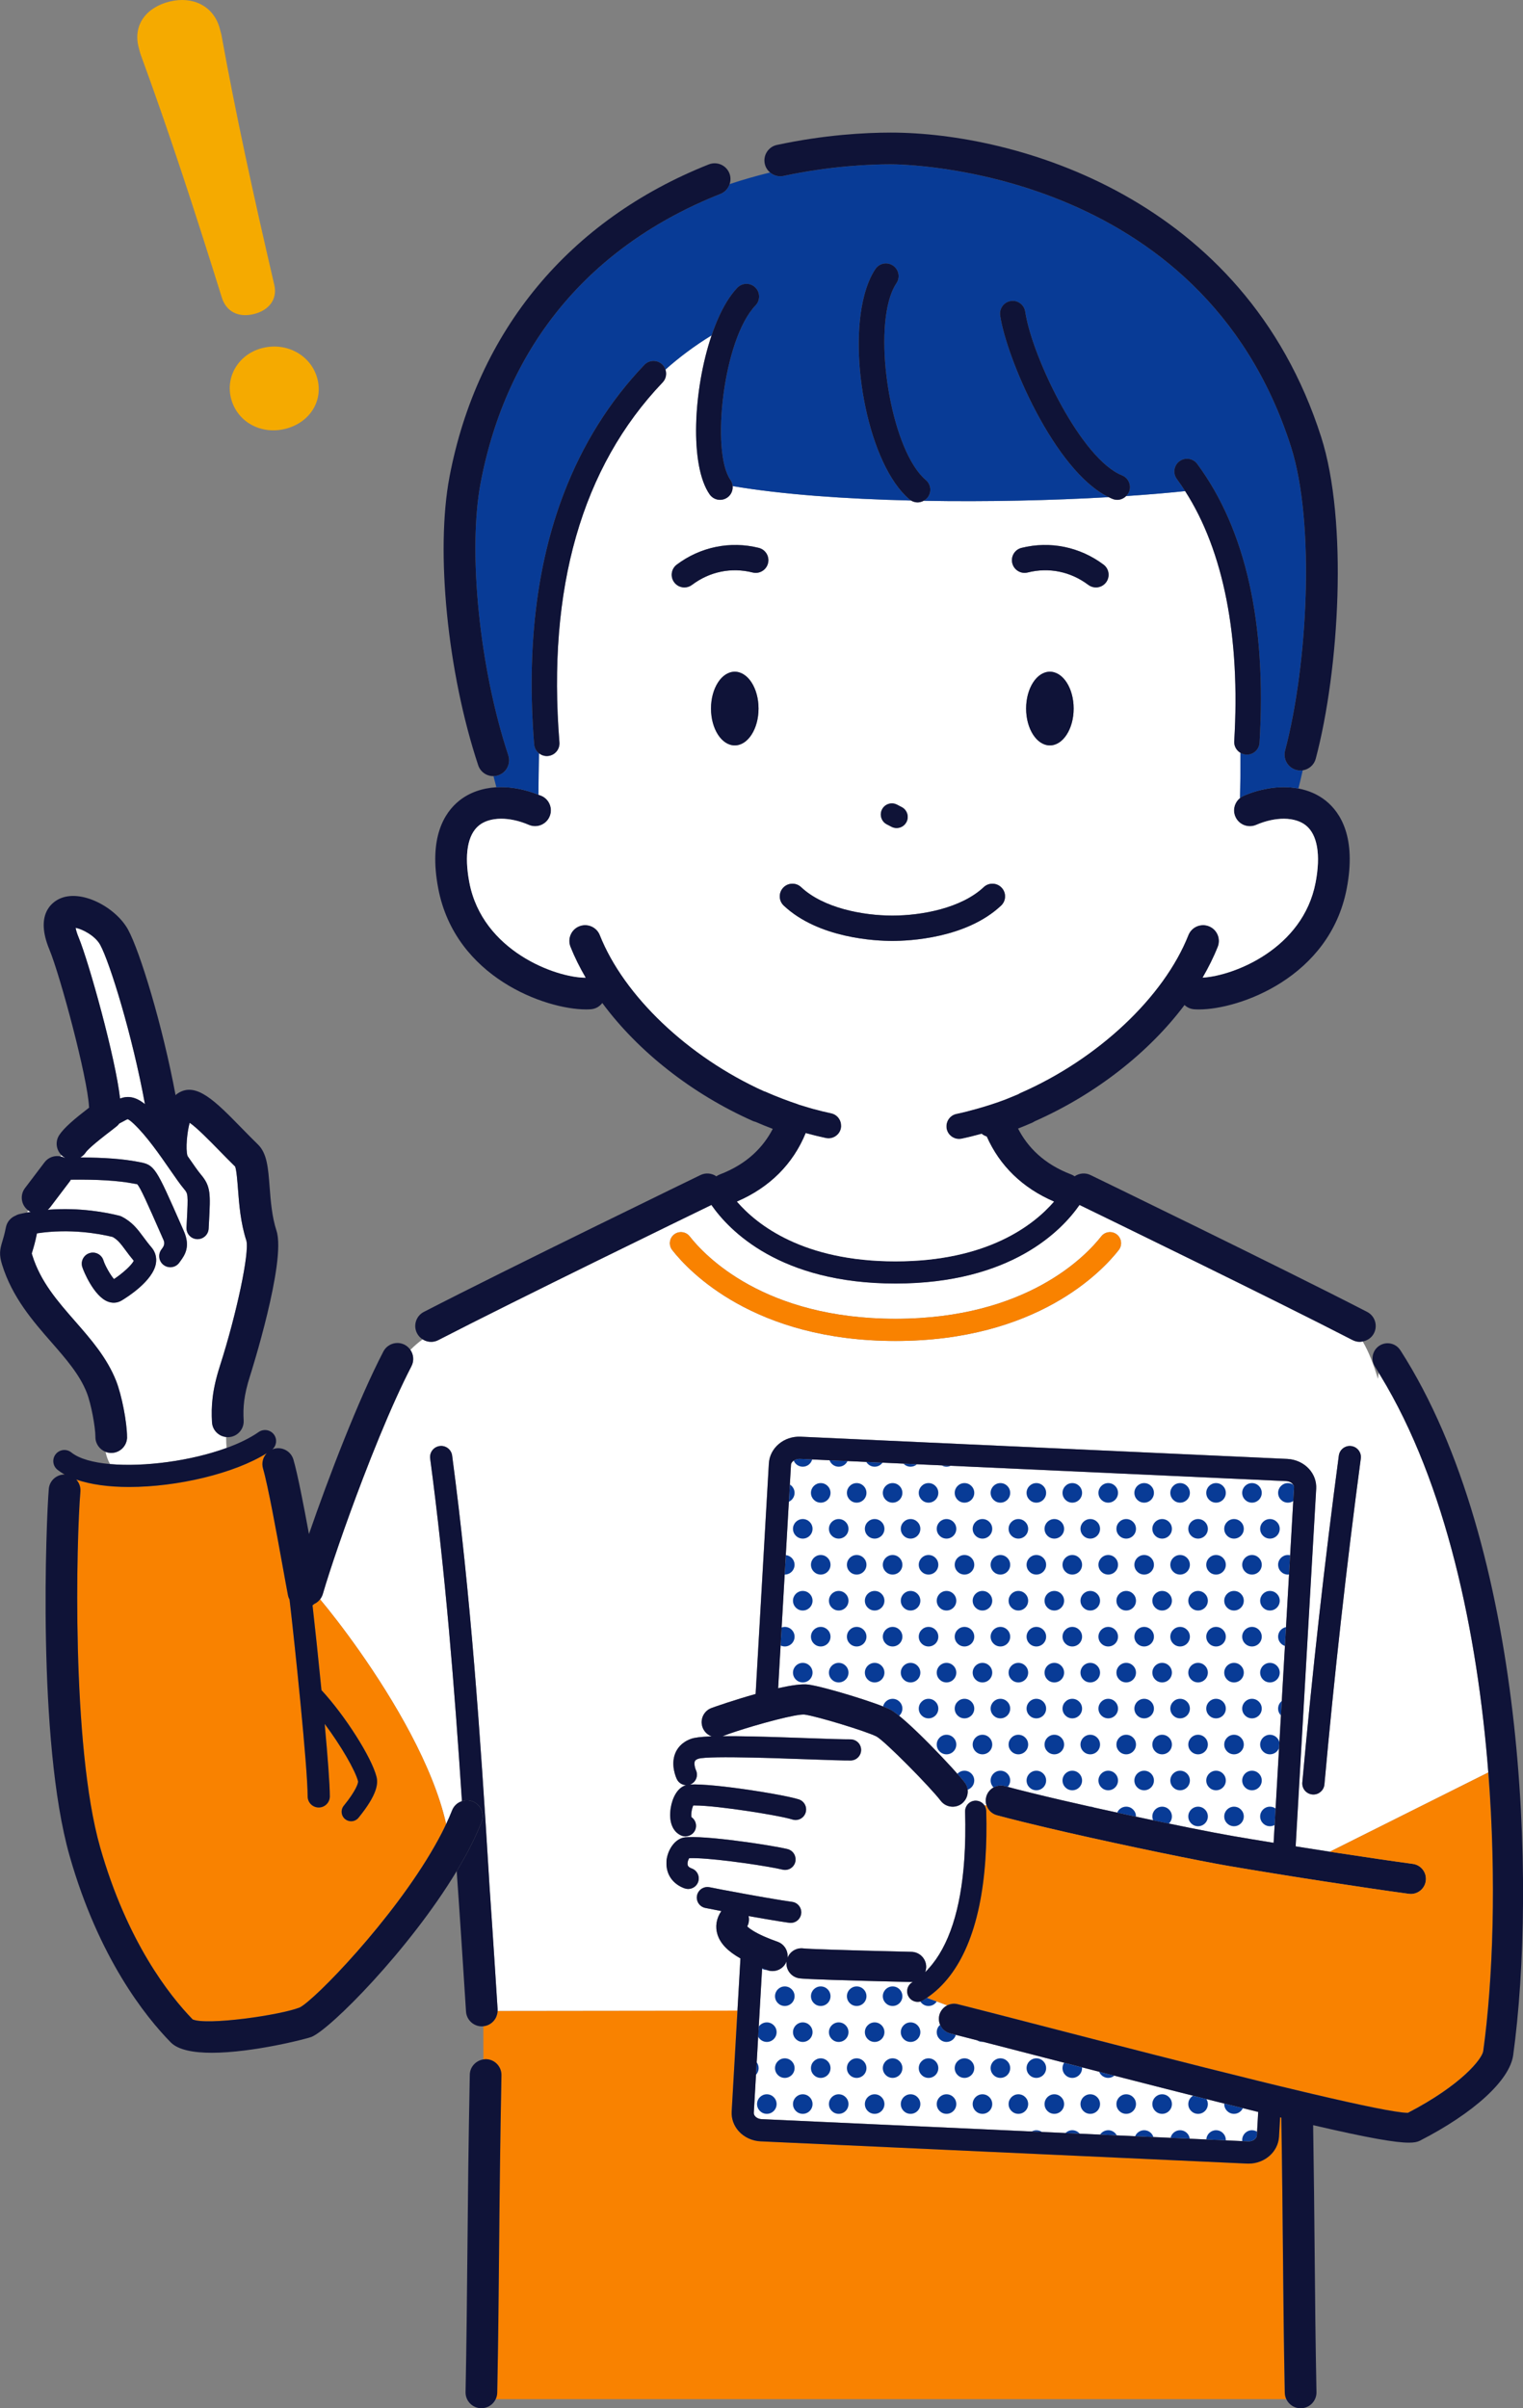 <?xml version="1.0" encoding="UTF-8"?>
<svg id="_レイヤー_2" data-name="レイヤー 2" xmlns="http://www.w3.org/2000/svg" viewBox="0 0 961.06 1519.02">
  <rect x="0" y="0" width="961.06" height="1519.02" fill="#808080" stroke="none"/>
  <defs>
    <style>
      .cls-1 {
        fill: #0f1338;
      }

      .cls-2 {
        fill: #f5aa00;
      }

      .cls-3 {
        fill: #f98200;
      }

      .cls-4 {
        fill: #083b96;
      }

      .cls-5 {
        fill: #fff;
      }

      .cls-6 {
        fill: #0f1337;
      }
    </style>
  </defs>
  <g id="_イラスト" data-name="イラスト">
    <g>
      <g>
        <path class="cls-3" d="M809.56,1421.6c-.24-26.17-.49-53.06-1.04-85.92-.25-.06-.49-.12-.75-.18l-.71,12.27c-.55,9.5-9.05,16.93-19.18,16.93-.31,0-.62,0-.94-.02h0l-307.03-14.03c-5.31-.24-10.33-2.56-13.76-6.37-3.14-3.49-4.73-7.91-4.47-12.45l3.65-63.61-151.35.17c-.02,1.08-.25,2.11-.59,3.08-.2.66-.48,1.28-.86,1.85-1.57,2.6-4.29,4.45-7.53,4.77.03,7.07.05,14.1.06,20.9.51-.08,1.02-.15,1.55-.15,5.52.11,9.91,4.68,9.8,10.2-.89,45.58-1.21,79.58-1.52,112.45-.27,28.85-.52,56.11-1.16,87.74-.03,1.45-.38,2.81-.96,4.05h498.88c-.58-1.23-.94-2.6-.96-4.05-.63-31.59-.88-58.8-1.15-87.62Z"/>
        <path class="cls-5" d="M259.66,861.7c-3.13,6.03-6.39,12.83-9.7,20.12-7.02,15.49-14.25,33.21-20.92,50.63-11.22,29.28-20.87,57.67-25.33,72.99-.37,1.26-.98,2.37-1.74,3.34,6.07,7.25,15.12,18.8,25.05,32.93,21.23,30.22,46.33,72.17,54.5,108.85,1.38-2.93,2.65-5.83,3.77-8.67.49-1.25,1.21-2.34,2.09-3.26,1.14-1.19,2.57-2.03,4.11-2.54-4.7-71.78-10.51-144.49-20.06-216.12-.51-3.83,2.18-7.35,6.01-7.86,3.8-.54,7.35,2.18,7.86,6.01,11.7,87.65,17.81,176.74,23.11,263.75.15,2.47.29,4.92.44,7.38,2.08,29.91,4.72,71.54,5.15,78.28.02.29-.03.57-.03.86l151.35-.17,1.89-32.95c-8.03-4.52-12.67-9.39-14.48-15.06-1.59-4.99-.72-10.24,2.43-14.81-4.63-.87-8.33-1.59-10.2-1.99-3.6-.77-5.9-4.3-5.14-7.91.09-.44.23-.87.41-1.27,1.24-2.85,4.37-4.53,7.5-3.87,3.17.67,12.07,2.36,21.83,4.13,2.29.41,4.62.83,6.94,1.25,2.35.42,4.68.83,6.94,1.22,6.73,1.16,12.77,2.16,16.38,2.64,3.65.49,6.21,3.85,5.71,7.5-.45,3.34-3.31,5.77-6.6,5.77-.3,0-.6-.02-.9-.06-3.51-.47-9.09-1.38-15.36-2.46-2.25-.39-4.58-.79-6.94-1.21-1.12-.2-2.25-.4-3.38-.6.5,2.16.24,4.49-.84,6.55.62.62,1.77,1.57,3.71,2.77,1.62,1,3.82,2.18,6.81,3.51,2.36,1.05,5.16,2.17,8.58,3.38,4.31,1.51,6.84,5.82,6.29,10.17,1.56-3.99,5.64-6.56,10.12-5.96,2.59.33,21.84,1.06,68.11,2.15,5.26.12,9.42,4.48,9.3,9.74,0,.28-.07.54-.1.81.58-.03,1.16-.06,1.71-.1,12.65-13.91,20.25-37.15,22.42-68.71.64-9.36.82-19.44.51-30.22-.04-1.48.41-2.84,1.19-3.97-.79-.6-1.57-1.23-2.37-1.88-.29.29-.57.59-.91.85-1.72,1.31-3.75,1.94-5.75,1.94-2.88,0-5.72-1.3-7.59-3.77-6.42-8.46-35-37.47-40.49-40.52-6.52-3.31-37.57-12.77-45.48-13.84-2.58-.21-9.51,1.19-17.69,3.27-2.3.58-4.68,1.22-7.12,1.89-2.37.65-4.76,1.33-7.13,2.03-7.57,2.23-14.81,4.58-19.72,6.46,5.36-.05,11.76.02,19.34.19,2.23.05,4.58.11,7,.17,2.24.06,4.58.13,7,.2,6.43.2,13.44.43,21.16.71,11.72.42,21.83.77,26.18.73,3.75.02,6.7,2.9,6.75,6.58.05,3.68-2.9,6.7-6.58,6.75-4.64.04-14.45-.29-26.83-.74-6.08-.22-13.61-.49-21.44-.73-2.32-.07-4.65-.14-7-.2-2.35-.06-4.69-.12-7-.17-16.01-.34-30.55-.34-33.95.76-1.73.62-2.01,1.31-2.12,1.57-.66,1.59.2,4.58.67,5.56,1.59,3.32.19,7.3-3.13,8.89-.21.1-.43.15-.64.22,7.48-.43,23.22,1.29,38,3.49,2.36.35,4.68.71,6.95,1.08,2.41.39,4.73.78,6.94,1.18,7.64,1.36,13.89,2.68,16.81,3.62,3.5,1.13,5.43,4.89,4.29,8.39-1.13,3.5-4.88,5.43-8.39,4.29-2.22-.72-7.22-1.78-13.48-2.91-2.18-.39-4.5-.79-6.94-1.2-2.25-.37-4.58-.74-6.95-1.1-12.88-1.96-26.82-3.63-34.22-3.63-.32,0-.62,0-.91.01-.92,1.89-1.52,5.59-1.14,7.33,2.57,1.75,3.63,5.12,2.37,8.1-.91,2.16-2.85,3.52-5,3.9-.38.07-.76.17-1.15.17-.86,0-1.75-.17-2.59-.53-5.56-2.35-8.07-8.85-6.71-17.39.98-6.16,4.05-12.81,9.69-14.41-2.41-.07-4.71-1.43-5.82-3.76-.43-.89-4.07-8.89-.98-16.4,1.21-2.94,3.93-6.89,9.98-9.06,2.21-.79,6.17-1.27,12.05-1.52.31-.01.64-.02.96-.04-.28-.1-.56-.18-.82-.3-2.17-1-3.98-2.81-4.9-5.22-1.89-4.91.55-10.42,5.46-12.31,2.29-.88,14.64-5.14,27.96-8.89l8.35-145.38c.57-9.8,9.52-17.4,20.12-16.9l307.03,14.02c5.32.25,10.33,2.57,13.76,6.37,3.14,3.49,4.73,7.91,4.47,12.45l-12.96,225.55c5.22.83,10.56,1.67,15.93,2.5,1.6.25,3.2.49,4.79.74.31.05.62.1.94.14l23.97-11.98,75.96-37.98c-6.83-87.82-26.6-182.3-67.93-250.13-.41-.68-.82-1.35-1.24-2.02l-.46,3.83c-2.66-8.92-5.78-17.09-9.63-23.58-.6.11-1.19.25-1.81.25-1.54,0-3.11-.36-4.58-1.12-49.37-25.48-157.15-77.87-172.32-85.23-11.16,16.07-43.17,49.57-116.14,49.57s-104.98-33.5-116.14-49.57c-15.14,7.35-122.95,59.76-172.33,85.24-1.46.76-3.04,1.12-4.58,1.12-1.88,0-3.7-.55-5.29-1.54-2.29,1.63-4.93,3.8-7.73,6.63,2.01,2.94,2.41,6.85.65,10.23ZM852.7,912.11c3.83.51,6.52,4.03,6.01,7.86-9,67.45-16.73,136.61-22.96,205.56-.33,3.64-3.38,6.37-6.96,6.37-.21,0-.43,0-.64-.03-3.85-.35-6.69-3.75-6.34-7.6,6.26-69.16,14.01-138.51,23.04-206.15.51-3.83,4.06-6.54,7.86-6.01ZM425.4,778.64c3.04-2.38,7.45-1.85,9.82,1.21,9.53,12.19,47.05,51.98,129.85,51.98s120.32-39.79,129.85-51.98c2.38-3.05,6.79-3.58,9.82-1.21,3.05,2.38,3.59,6.78,1.21,9.82-10.51,13.46-51.75,57.36-140.88,57.36s-130.37-43.9-140.88-57.36c-2.38-3.05-1.84-7.45,1.21-9.82ZM420.67,1173.03c.85-6.46,5.35-13.64,12.02-14.2.37-.03.84-.04,1.25-.06,8.17-.4,23.64,1.23,37.51,3.18,2.39.34,4.71.68,6.95,1.02,2.45.38,4.79.75,6.95,1.11,5.15.86,9.32,1.66,11.64,2.23,3.25.8,5.33,3.86,5.03,7.1-.03.32-.06.64-.13.96-.88,3.57-4.45,5.76-8.06,4.89-2.01-.49-5.28-1.13-9.23-1.81-2.13-.37-4.46-.75-6.94-1.14-2.23-.35-4.56-.69-6.96-1.04-3.21-.46-6.51-.9-9.79-1.3-10.37-1.28-20.42-2.17-25.96-1.93-.38.54-.79,1.46-.97,2.47-.1.53-.14,1.07-.05,1.6.09.51.28,1.59,2.62,2.43,3.46,1.25,5.26,5.07,4.01,8.53-.75,2.09-2.45,3.55-4.43,4.12-.59.17-1.21.28-1.84.28-.75,0-1.52-.13-2.26-.4-7.46-2.69-11.68-8.83-11.42-16.25.02-.6.01-1.19.09-1.81Z"/>
        <path class="cls-1" d="M276.6,845.27c49.38-25.48,157.18-77.88,172.33-85.24,11.16,16.07,43.17,49.57,116.14,49.57s104.98-33.5,116.14-49.57c15.17,7.37,122.95,59.75,172.32,85.23,1.47.76,3.04,1.12,4.58,1.12.61,0,1.21-.13,1.81-.25,2.94-.54,5.61-2.31,7.09-5.17,2.53-4.91.61-10.94-4.3-13.47-53.12-27.41-173.37-85.75-174.58-86.33-3.35-1.63-7.14-1.17-10.01.8-.65-.45-1.35-.85-2.12-1.15-17.34-6.59-27.6-17.32-33.57-28.97,3.01-1.2,6.03-2.41,9-3.73.52-.23,1-.53,1.46-.83,38.57-17.05,72.16-43.49,94.58-73.36,1.61,1.5,3.69,2.52,6.05,2.69.96.07,1.97.11,3.04.11,25.54,0,82.54-20.18,93.27-76.26,6.14-32.1-3.8-47.85-13.23-55.41-4.86-3.9-10.76-6.46-17.26-7.7-6.03-1.15-12.59-1.13-19.32.05-5.04.88-10.17,2.37-15.26,4.57-.84.36-1.57.85-2.25,1.4-3.44,2.74-4.79,7.52-2.96,11.75,2.19,5.07,8.09,7.41,13.14,5.21,12.24-5.28,24.56-5.16,31.4.32,7.27,5.83,9.44,18.64,6.11,36.05-7.98,41.66-51.4,58.79-71.25,59.96,3.71-6.4,6.96-12.89,9.56-19.44,2.04-5.13-.48-10.95-5.61-12.98-5.13-2.04-10.94.48-12.98,5.61-15.51,39.11-57.1,78.19-105.95,99.54-.46.2-.86.46-1.27.72-1.53.68-3.09,1.28-4.63,1.92-.64.26-1.29.54-1.93.79-.49.19-.97.41-1.45.59-5.86,2.23-11.75,4.13-17.65,5.8-4.49,1.27-8.97,2.44-13.46,3.39-3.87.81-6.47,4.3-6.33,8.12.02.45.05.9.14,1.35.79,3.77,4.12,6.36,7.82,6.36.55,0,1.1-.05,1.65-.17,4.2-.88,8.41-1.94,12.61-3.09.96.76,2.03,1.36,3.19,1.73,8.18,18.45,22.6,32.52,42.45,41.04-12.71,14.69-41.88,37.69-100.02,37.69s-87.31-23-100.01-37.69c20.62-8.85,35.41-23.67,43.4-43.19,4.25,1.17,8.5,2.23,12.75,3.12.55.12,1.11.17,1.65.17,3.7,0,7.03-2.59,7.82-6.36.19-.91.19-1.81.07-2.69-.43-3.27-2.84-6.07-6.26-6.78-3.79-.8-7.59-1.73-11.39-2.77-2.02-.55-4.03-1.18-6.05-1.8-.96-.29-1.92-.55-2.88-.86-.21-.08-.4-.2-.62-.27-3.19-1.05-6.38-2.2-9.56-3.42-3.76-1.43-7.5-2.95-11.19-4.59-.3-.13-.61-.2-.91-.3-47.67-21.57-88.15-60.04-103.35-98.36-2.04-5.13-7.85-7.64-12.98-5.61-5.13,2.04-7.64,7.85-5.61,12.98,2.6,6.57,5.87,13.08,9.61,19.51-18.69.03-65.1-16.81-73.37-60.03-3.33-17.42-1.16-30.22,6.11-36.05,6.83-5.48,19.16-5.61,31.4-.32,5.07,2.19,10.95-.14,13.14-5.21s-.14-10.96-5.21-13.14c-.62-.27-1.24-.44-1.86-.69-1.05-.42-2.1-.8-3.16-1.17-7.99-2.76-15.97-3.99-23.39-3.55-8.95.54-17.09,3.39-23.45,8.48-9.43,7.56-19.38,23.32-13.23,55.41,10.73,56.09,67.73,76.26,93.27,76.26,1.07,0,2.09-.04,3.04-.11,2.98-.22,5.53-1.75,7.2-3.95,22.33,30.24,56.16,57.15,95.02,74.43.55.25,1.12.41,1.69.55,3.59,1.56,7.21,3.03,10.86,4.41-5.99,11.58-16.23,22.22-33.47,28.78-.78.3-1.47.7-2.12,1.15-2.87-1.97-6.66-2.43-10.02-.8-1.21.59-121.45,58.92-174.58,86.33-4.91,2.53-6.83,8.57-4.3,13.47.86,1.66,2.13,2.96,3.61,3.88,1.59.99,3.41,1.54,5.29,1.54,1.54,0,3.11-.36,4.58-1.12Z"/>
        <path class="cls-1" d="M828.15,1131.88c.21.02.43.03.64.03,3.58,0,6.63-2.73,6.96-6.37,6.24-68.95,13.96-138.11,22.96-205.56.51-3.83-2.18-7.35-6.01-7.86-3.8-.52-7.35,2.18-7.86,6.01-9.03,67.64-16.78,137-23.04,206.15-.35,3.85,2.49,7.25,6.34,7.6Z"/>
        <path class="cls-1" d="M314.92,1421.47c.3-32.88.62-66.87,1.52-112.45.11-5.52-4.28-10.09-9.8-10.2-.53,0-1.04.07-1.55.15-4.76.73-8.54,4.66-8.64,9.65-.89,45.68-1.21,79.73-1.52,112.66-.27,28.8-.52,56-1.15,87.53-.11,5.52,4.27,10.09,9.8,10.2.07,0,.14,0,.2,0,3.98,0,7.43-2.35,9.03-5.75.58-1.23.93-2.6.96-4.05.63-31.64.89-58.89,1.16-87.74Z"/>
        <path class="cls-1" d="M312.54,1273.31c.37-.57.66-1.19.86-1.85.34-.97.57-2,.59-3.08,0-.29.05-.56.03-.86-.43-6.73-3.07-48.37-5.15-78.28-.15-2.46-.29-4.91-.44-7.38-5.3-87.01-11.42-176.1-23.11-263.75-.51-3.84-4.06-6.55-7.86-6.01-3.83.51-6.52,4.03-6.01,7.86,9.55,71.62,15.36,144.33,20.06,216.12,2.13-.7,4.5-.73,6.76.16,5.14,2.02,7.66,7.83,5.64,12.97-.4,1-.84,2.02-1.26,3.04-1.93,4.61-4.14,9.3-6.61,14.05-.75,1.45-1.53,2.9-2.33,4.36-1.74,3.17-3.59,6.36-5.52,9.56,1.82,25.31,4.62,68.78,5.88,88.56.34,5.3,4.74,9.37,9.97,9.37.21,0,.43,0,.64-.02.12,0,.23-.04.34-.06,3.24-.32,5.96-2.17,7.53-4.77Z"/>
        <path class="cls-3" d="M565.07,845.83c89.13,0,130.37-43.9,140.88-57.36,2.38-3.05,1.84-7.45-1.21-9.82-3.04-2.38-7.45-1.85-9.82,1.21-9.53,12.19-47.05,51.98-129.85,51.98s-120.32-39.79-129.85-51.98c-2.38-3.05-6.79-3.58-9.82-1.21-3.05,2.38-3.59,6.78-1.21,9.82,10.51,13.46,51.75,57.36,140.88,57.36Z"/>
        <path class="cls-5" d="M622.35,1133.33c1.37-5.08,6.62-8.08,11.67-6.73,40.19,10.8,118.47,27.11,143.92,31.49,7.29,1.26,16.12,2.72,25.75,4.29l12.88-224.12c.06-1-.45-1.79-.89-2.27-.95-1.05-2.4-1.69-4-1.76l-307.03-14.02c-2.66-.05-5.39,1.61-5.51,3.72l-8.1,140.93c7.93-1.79,15.01-2.85,19.1-2.29,9.97,1.35,43.25,11.51,51.6,15.75,9.68,4.92,41.22,38.37,46.99,45.97,2.92,3.85,2.43,9.19-.92,12.5.79.65,1.58,1.27,2.37,1.88,1.16-1.69,3.07-2.83,5.28-2.89.07,0,.13,0,.2,0,2.29,0,4.32,1.17,5.52,2.95l1.36.17c-.59-1.73-.7-3.65-.19-5.54Z"/>
        <path class="cls-5" d="M582.52,1261.72c-1.07.65-2.26.96-3.43.96-2.26,0-4.46-1.15-5.71-3.23-1.9-3.15-.89-7.25,2.27-9.15.13-.08.24-.18.37-.26-.36.04-.71.11-1.08.11-.07,0-.15,0-.23,0-42.64-1-66.27-1.78-70.23-2.32-5.18-.7-8.81-5.45-8.16-10.63-1.46,3.72-5.02,6.05-8.84,6.05-1.05,0-2.11-.18-3.16-.54-1.21-.43-2.28-.86-3.42-1.29l-1.54,26.77-3.7,64.43c-.06,1,.45,1.79.89,2.27.94,1.04,2.4,1.68,4,1.76l307.04,14.03c2.8.15,5.38-1.61,5.5-3.72l.85-14.84c-32.94-8.08-76.51-19.16-134.45-34.15-23.49-6.07-44.37-11.47-59.85-15.37-5.1-1.28-8.2-6.46-6.91-11.56.28-1.1.76-2.09,1.36-2.98.92-1.37,2.17-2.45,3.61-3.18-4.64-1.75-9.1-3.43-12.8-4.79-.8.54-1.57,1.13-2.39,1.62Z"/>
        <g>
          <path class="cls-4" d="M815.97,936.42c-.95-.59-2.06-.95-3.26-.95-3.41,0-6.17,2.76-6.17,6.17s2.76,6.17,6.17,6.17c1.25,0,2.4-.38,3.37-1.01l.49-8.54c.04-.77-.26-1.36-.6-1.84Z"/>
          <path class="cls-4" d="M807.55,1009.67c0-3.41-2.76-6.17-6.17-6.17s-6.17,2.76-6.17,6.17h0c0,3.41,2.76,6.17,6.17,6.17s6.17-2.76,6.17-6.17h0Z"/>
          <path class="cls-4" d="M806.54,987c0,3.41,2.76,6.17,6.17,6.17.24,0,.48-.04.71-.07l.69-12.1c-.45-.11-.92-.18-1.41-.18-3.41,0-6.17,2.76-6.17,6.17Z"/>
          <path class="cls-4" d="M790.04,980.82h0c-3.41,0-6.17,2.76-6.17,6.17s2.76,6.17,6.17,6.17h0c3.41,0,6.17-2.76,6.17-6.17s-2.76-6.17-6.17-6.17Z"/>
          <circle class="cls-4" cx="801.37" cy="964.32" r="6.17"/>
          <path class="cls-4" d="M806.54,1032.35c0,2.75,1.81,5.05,4.29,5.85l.68-11.9c-2.84.56-4.98,3.05-4.98,6.05Z"/>
          <path class="cls-4" d="M801.37,1094.21c-3.41,0-6.17,2.76-6.17,6.17s2.76,6.17,6.17,6.17c2.64,0,4.88-1.67,5.76-4.01l.12-2.16.09-1.49c-.67-2.69-3.08-4.69-5.97-4.69Z"/>
          <path class="cls-4" d="M808.31,1082.03l.52-9.09c-1.39,1.13-2.3,2.83-2.3,4.77,0,1.68.68,3.21,1.77,4.32Z"/>
          <path class="cls-4" d="M801.37,1061.2c3.41,0,6.17-2.76,6.17-6.17s-2.76-6.17-6.17-6.17-6.17,2.76-6.17,6.17,2.76,6.17,6.17,6.17Z"/>
          <path class="cls-4" d="M795.2,1145.74h0c0,3.41,2.76,6.17,6.17,6.17,1.08,0,2.08-.3,2.97-.79l.31-5.38.29-5.02c-1.01-.72-2.24-1.15-3.57-1.15-3.41,0-6.17,2.76-6.17,6.17Z"/>
          <path class="cls-4" d="M790.04,1116.89h0c-3.41,0-6.17,2.76-6.17,6.17s2.76,6.17,6.17,6.17h0c3.41,0,6.17-2.76,6.17-6.17s-2.76-6.17-6.17-6.17Z"/>
          <path class="cls-4" d="M790.03,947.81h0c3.41,0,6.17-2.76,6.17-6.17s-2.76-6.17-6.17-6.17h0c-3.41,0-6.17,2.76-6.17,6.17s2.76,6.17,6.17,6.17Z"/>
          <path class="cls-4" d="M767.36,947.81c3.41,0,6.17-2.76,6.17-6.17s-2.76-6.17-6.17-6.17-6.17,2.76-6.17,6.17,2.76,6.17,6.17,6.17Z"/>
          <path class="cls-4" d="M778.7,1003.5c-3.41,0-6.17,2.76-6.17,6.17h0c0,3.41,2.76,6.17,6.17,6.17s6.17-2.76,6.17-6.17h0c0-3.41-2.76-6.17-6.17-6.17Z"/>
          <path class="cls-4" d="M756.02,1003.5c-3.41,0-6.17,2.76-6.17,6.17h0c0,3.41,2.76,6.17,6.17,6.17s6.17-2.76,6.17-6.17h0c0-3.41-2.76-6.17-6.17-6.17Z"/>
          <path class="cls-4" d="M767.36,980.82c-3.41,0-6.17,2.76-6.17,6.17s2.76,6.17,6.17,6.17,6.17-2.76,6.17-6.17-2.76-6.17-6.17-6.17Z"/>
          <path class="cls-4" d="M744.68,980.82c-3.41,0-6.17,2.76-6.17,6.17s2.76,6.17,6.17,6.17,6.17-2.76,6.17-6.17-2.76-6.17-6.17-6.17Z"/>
          <circle class="cls-4" cx="778.7" cy="964.32" r="6.17"/>
          <path class="cls-4" d="M756.02,970.49c3.41,0,6.17-2.76,6.17-6.17s-2.76-6.17-6.17-6.17-6.17,2.76-6.17,6.17,2.76,6.17,6.17,6.17Z"/>
          <path class="cls-4" d="M756.02,1048.85c-3.41,0-6.17,2.76-6.17,6.17s2.76,6.17,6.17,6.17,6.17-2.76,6.17-6.17-2.76-6.17-6.17-6.17Z"/>
          <path class="cls-4" d="M790.03,1038.52h0c3.41,0,6.17-2.76,6.17-6.17s-2.76-6.17-6.17-6.17h0c-3.41,0-6.17,2.76-6.17,6.17s2.76,6.17,6.17,6.17Z"/>
          <path class="cls-4" d="M767.36,1038.52c3.41,0,6.17-2.76,6.17-6.17s-2.76-6.17-6.17-6.17-6.17,2.76-6.17,6.17,2.76,6.17,6.17,6.17Z"/>
          <circle class="cls-4" cx="744.68" cy="1032.35" r="6.17"/>
          <circle class="cls-4" cx="778.7" cy="1100.38" r="6.17"/>
          <path class="cls-4" d="M790.03,1083.87h0c3.41,0,6.17-2.76,6.17-6.17s-2.76-6.17-6.17-6.17h0c-3.41,0-6.17,2.76-6.17,6.17s2.76,6.17,6.17,6.17Z"/>
          <path class="cls-4" d="M767.36,1083.87c3.41,0,6.17-2.76,6.17-6.17s-2.76-6.17-6.17-6.17-6.17,2.76-6.17,6.17,2.76,6.17,6.17,6.17Z"/>
          <path class="cls-4" d="M778.7,1061.2c3.41,0,6.17-2.76,6.17-6.17s-2.76-6.17-6.17-6.17-6.17,2.76-6.17,6.17,2.76,6.17,6.17,6.17Z"/>
          <path class="cls-4" d="M767.36,1129.23c3.41,0,6.17-2.76,6.17-6.17s-2.76-6.17-6.17-6.17-6.17,2.76-6.17,6.17,2.76,6.17,6.17,6.17Z"/>
          <path class="cls-4" d="M756.02,1106.55c3.41,0,6.17-2.76,6.17-6.17s-2.76-6.17-6.17-6.17-6.17,2.76-6.17,6.17,2.76,6.17,6.17,6.17Z"/>
          <path class="cls-4" d="M778.7,1151.91c3.41,0,6.17-2.76,6.17-6.17h0c0-3.41-2.76-6.17-6.17-6.17s-6.17,2.76-6.17,6.17h0c0,3.41,2.76,6.17,6.17,6.17Z"/>
          <path class="cls-4" d="M756.02,1151.91c3.41,0,6.17-2.76,6.17-6.17h0c0-3.41-2.76-6.17-6.17-6.17s-6.17,2.76-6.17,6.17h0c0,3.41,2.76,6.17,6.17,6.17Z"/>
          <circle class="cls-4" cx="744.68" cy="941.64" r="6.17"/>
          <path class="cls-4" d="M722,947.81c3.41,0,6.17-2.76,6.17-6.17s-2.76-6.17-6.17-6.17-6.17,2.76-6.17,6.17,2.76,6.17,6.17,6.17Z"/>
          <path class="cls-4" d="M733.34,1003.5c-3.41,0-6.17,2.76-6.17,6.17h0c0,3.41,2.76,6.17,6.17,6.17s6.17-2.76,6.17-6.17h0c0-3.41-2.76-6.17-6.17-6.17Z"/>
          <path class="cls-4" d="M710.67,1003.5c-3.41,0-6.17,2.76-6.17,6.17h0c0,3.41,2.76,6.17,6.17,6.17s6.17-2.76,6.17-6.17h0c0-3.41-2.76-6.17-6.17-6.17Z"/>
          <path class="cls-4" d="M722,980.82c-3.41,0-6.17,2.76-6.17,6.17s2.76,6.17,6.17,6.17,6.17-2.76,6.17-6.17-2.76-6.17-6.17-6.17Z"/>
          <path class="cls-4" d="M699.33,980.82c-3.41,0-6.17,2.76-6.17,6.17s2.76,6.17,6.17,6.17,6.17-2.76,6.17-6.17-2.76-6.17-6.17-6.17Z"/>
          <path class="cls-4" d="M733.34,970.49c3.41,0,6.17-2.76,6.17-6.17s-2.76-6.17-6.17-6.17-6.17,2.76-6.17,6.17,2.76,6.17,6.17,6.17Z"/>
          <circle class="cls-4" cx="710.67" cy="964.32" r="6.17"/>
          <path class="cls-4" d="M733.34,1048.85c-3.41,0-6.17,2.76-6.17,6.17s2.76,6.17,6.17,6.17,6.17-2.76,6.17-6.17-2.76-6.17-6.17-6.17Z"/>
          <path class="cls-4" d="M710.67,1048.85c-3.41,0-6.17,2.76-6.17,6.17s2.76,6.17,6.17,6.17,6.17-2.76,6.17-6.17-2.76-6.17-6.17-6.17Z"/>
          <path class="cls-4" d="M722,1026.18c-3.41,0-6.17,2.76-6.17,6.17s2.76,6.17,6.17,6.17,6.17-2.76,6.17-6.17-2.76-6.17-6.17-6.17Z"/>
          <path class="cls-4" d="M699.33,1026.18c-3.41,0-6.17,2.76-6.17,6.17s2.76,6.17,6.17,6.17,6.17-2.76,6.17-6.17-2.76-6.17-6.17-6.17Z"/>
          <circle class="cls-4" cx="744.68" cy="1077.7" r="6.17"/>
          <path class="cls-4" d="M722,1083.87c3.41,0,6.17-2.76,6.17-6.17s-2.76-6.17-6.17-6.17-6.17,2.76-6.17,6.17,2.76,6.17,6.17,6.17Z"/>
          <path class="cls-4" d="M744.68,1129.23c3.41,0,6.17-2.76,6.17-6.17s-2.76-6.17-6.17-6.17-6.17,2.76-6.17,6.17,2.76,6.17,6.17,6.17Z"/>
          <path class="cls-4" d="M722,1129.23c3.41,0,6.17-2.76,6.17-6.17s-2.76-6.17-6.17-6.17-6.17,2.76-6.17,6.17,2.76,6.17,6.17,6.17Z"/>
          <path class="cls-4" d="M705.5,1123.06c0-3.41-2.76-6.17-6.17-6.17s-6.17,2.76-6.17,6.17,2.76,6.17,6.17,6.17,6.17-2.76,6.17-6.17Z"/>
          <path class="cls-4" d="M733.34,1106.55c3.41,0,6.17-2.76,6.17-6.17s-2.76-6.17-6.17-6.17-6.17,2.76-6.17,6.17,2.76,6.17,6.17,6.17Z"/>
          <circle class="cls-4" cx="710.67" cy="1100.38" r="6.17"/>
          <path class="cls-4" d="M737.54,1150.24c1.21-1.13,1.97-2.72,1.97-4.5h0c0-3.41-2.76-6.17-6.17-6.17s-6.17,2.76-6.17,6.17h0c0,.87.19,1.7.51,2.46,3.36.7,6.65,1.39,9.85,2.05Z"/>
          <path class="cls-4" d="M716.82,1145.89c0-.05.02-.1.02-.16h0c0-3.41-2.76-6.17-6.17-6.17-2.56,0-4.76,1.56-5.69,3.78,3.73.81,7.44,1.61,11.1,2.39.25.05.5.11.74.16Z"/>
          <path class="cls-4" d="M699.33,947.81c3.41,0,6.17-2.76,6.17-6.17s-2.76-6.17-6.17-6.17-6.17,2.76-6.17,6.17,2.76,6.17,6.17,6.17Z"/>
          <circle class="cls-4" cx="676.65" cy="941.64" r="6.17"/>
          <path class="cls-4" d="M687.99,1003.5c-3.41,0-6.17,2.76-6.17,6.17h0c0,3.41,2.76,6.17,6.17,6.17s6.17-2.76,6.17-6.17h0c0-3.41-2.76-6.17-6.17-6.17Z"/>
          <path class="cls-4" d="M665.31,1003.5c-3.41,0-6.17,2.76-6.17,6.17h0c0,3.41,2.76,6.17,6.17,6.17s6.17-2.76,6.17-6.17h0c0-3.41-2.76-6.17-6.17-6.17Z"/>
          <path class="cls-4" d="M676.65,980.82c-3.41,0-6.17,2.76-6.17,6.17s2.76,6.17,6.17,6.17,6.17-2.76,6.17-6.17-2.76-6.17-6.17-6.17Z"/>
          <path class="cls-4" d="M653.97,980.82c-3.41,0-6.17,2.76-6.17,6.17s2.76,6.17,6.17,6.17,6.17-2.76,6.17-6.17-2.76-6.17-6.17-6.17Z"/>
          <path class="cls-4" d="M687.99,970.49c3.41,0,6.17-2.76,6.17-6.17s-2.76-6.17-6.17-6.17-6.17,2.76-6.17,6.17,2.76,6.17,6.17,6.17Z"/>
          <path class="cls-4" d="M665.31,970.49c3.41,0,6.17-2.76,6.17-6.17s-2.76-6.17-6.17-6.17-6.17,2.76-6.17,6.17,2.76,6.17,6.17,6.17Z"/>
          <circle class="cls-4" cx="676.65" cy="1032.35" r="6.17"/>
          <path class="cls-4" d="M699.33,1083.87c3.41,0,6.17-2.76,6.17-6.17s-2.76-6.17-6.17-6.17-6.17,2.76-6.17,6.17,2.76,6.17,6.17,6.17Z"/>
          <circle class="cls-4" cx="676.65" cy="1077.7" r="6.17"/>
          <path class="cls-4" d="M687.99,1061.2c3.41,0,6.17-2.76,6.17-6.17s-2.76-6.17-6.17-6.17-6.17,2.76-6.17,6.17,2.76,6.17,6.17,6.17Z"/>
          <path class="cls-4" d="M665.31,1061.2c3.41,0,6.17-2.76,6.17-6.17s-2.76-6.17-6.17-6.17-6.17,2.76-6.17,6.17,2.76,6.17,6.17,6.17Z"/>
          <path class="cls-4" d="M687.89,1139.57c.92.21,1.84.41,2.76.62-.81-.39-1.71-.63-2.66-.63-.03,0-.06,0-.09,0Z"/>
          <path class="cls-4" d="M676.65,1129.23c3.41,0,6.17-2.76,6.17-6.17s-2.76-6.17-6.17-6.17-6.17,2.76-6.17,6.17,2.76,6.17,6.17,6.17Z"/>
          <path class="cls-4" d="M694.16,1100.38c0-3.41-2.76-6.17-6.17-6.17s-6.17,2.76-6.17,6.17,2.76,6.17,6.17,6.17,6.17-2.76,6.17-6.17Z"/>
          <path class="cls-4" d="M665.31,1106.55c3.41,0,6.17-2.76,6.17-6.17s-2.76-6.17-6.17-6.17-6.17,2.76-6.17,6.17,2.76,6.17,6.17,6.17Z"/>
          <path class="cls-4" d="M653.97,947.81c3.41,0,6.17-2.76,6.17-6.17s-2.76-6.17-6.17-6.17-6.17,2.76-6.17,6.17,2.76,6.17,6.17,6.17Z"/>
          <path class="cls-4" d="M631.29,947.81c3.41,0,6.17-2.76,6.17-6.17s-2.76-6.17-6.17-6.17-6.17,2.76-6.17,6.17,2.76,6.17,6.17,6.17Z"/>
          <path class="cls-4" d="M642.63,1003.5c-3.41,0-6.17,2.76-6.17,6.17h0c0,3.41,2.76,6.17,6.17,6.17s6.17-2.76,6.17-6.17h0c0-3.41-2.76-6.17-6.17-6.17Z"/>
          <path class="cls-4" d="M619.96,1003.5c-3.41,0-6.17,2.76-6.17,6.17h0c0,3.41,2.76,6.17,6.17,6.17s6.17-2.76,6.17-6.17h0c0-3.41-2.76-6.17-6.17-6.17Z"/>
          <path class="cls-4" d="M631.29,980.82c-3.41,0-6.17,2.76-6.17,6.17s2.76,6.17,6.17,6.17,6.17-2.76,6.17-6.17-2.76-6.17-6.17-6.17Z"/>
          <path class="cls-4" d="M608.62,980.82c-3.41,0-6.17,2.76-6.17,6.17s2.76,6.17,6.17,6.17,6.17-2.76,6.17-6.17-2.76-6.17-6.17-6.17Z"/>
          <circle class="cls-4" cx="642.63" cy="964.32" r="6.17"/>
          <circle class="cls-4" cx="619.96" cy="964.32" r="6.17"/>
          <path class="cls-4" d="M653.97,1038.52c3.41,0,6.17-2.76,6.17-6.17s-2.76-6.17-6.17-6.17-6.17,2.76-6.17,6.17,2.76,6.17,6.17,6.17Z"/>
          <path class="cls-4" d="M631.29,1038.52c3.41,0,6.17-2.76,6.17-6.17s-2.76-6.17-6.17-6.17-6.17,2.76-6.17,6.17,2.76,6.17,6.17,6.17Z"/>
          <path class="cls-4" d="M653.97,1083.87c3.41,0,6.17-2.76,6.17-6.17s-2.76-6.17-6.17-6.17-6.17,2.76-6.17,6.17,2.76,6.17,6.17,6.17Z"/>
          <path class="cls-4" d="M631.29,1083.87c3.41,0,6.17-2.76,6.17-6.17s-2.76-6.17-6.17-6.17-6.17,2.76-6.17,6.17,2.76,6.17,6.17,6.17Z"/>
          <path class="cls-4" d="M642.63,1061.2c3.41,0,6.17-2.76,6.17-6.17s-2.76-6.17-6.17-6.17-6.17,2.76-6.17,6.17,2.76,6.17,6.17,6.17Z"/>
          <path class="cls-4" d="M619.96,1061.2c3.41,0,6.17-2.76,6.17-6.17s-2.76-6.17-6.17-6.17-6.17,2.76-6.17,6.17,2.76,6.17,6.17,6.17Z"/>
          <path class="cls-4" d="M653.97,1129.23c3.41,0,6.17-2.76,6.17-6.17s-2.76-6.17-6.17-6.17-6.17,2.76-6.17,6.17,2.76,6.17,6.17,6.17Z"/>
          <path class="cls-4" d="M634.02,1126.61c.61.16,1.26.33,1.89.5.95-1.09,1.55-2.49,1.55-4.05,0-3.41-2.76-6.17-6.17-6.17s-6.17,2.76-6.17,6.17c0,1.73.72,3.29,1.87,4.41,2.08-1.14,4.57-1.53,7.03-.87Z"/>
          <path class="cls-4" d="M608.73,1124.28c1.06,1.39,1.65,2.98,1.84,4.6,2.44-.82,4.21-3.1,4.21-5.82,0-3.41-2.76-6.17-6.17-6.17-1.77,0-3.36.75-4.48,1.95,1.98,2.24,3.55,4.09,4.48,5.31.03.04.08.1.11.14Z"/>
          <circle class="cls-4" cx="642.63" cy="1100.38" r="6.17"/>
          <circle class="cls-4" cx="619.96" cy="1100.38" r="6.17"/>
          <circle class="cls-4" cx="574.6" cy="964.32" r="6.17"/>
          <circle class="cls-4" cx="608.62" cy="941.64" r="6.17"/>
          <circle class="cls-4" cx="585.94" cy="941.64" r="6.17"/>
          <path class="cls-4" d="M599.86,924.55l-5.64-.26c.9.52,1.94.84,3.05.84.93,0,1.79-.22,2.58-.58Z"/>
          <path class="cls-4" d="M578.65,923.58l-8.52-.39c1.12,1.19,2.71,1.94,4.47,1.94,1.56,0,2.96-.6,4.05-1.55Z"/>
          <path class="cls-4" d="M597.28,1003.5c-3.41,0-6.17,2.76-6.17,6.17h0c0,3.41,2.76,6.17,6.17,6.17s6.17-2.76,6.17-6.17h0c0-3.41-2.76-6.17-6.17-6.17Z"/>
          <path class="cls-4" d="M574.6,1003.5c-3.41,0-6.17,2.76-6.17,6.17h0c0,3.41,2.76,6.17,6.17,6.17s6.17-2.76,6.17-6.17h0c0-3.41-2.76-6.17-6.17-6.17Z"/>
          <path class="cls-4" d="M585.94,980.82c-3.41,0-6.17,2.76-6.17,6.17s2.76,6.17,6.17,6.17,6.17-2.76,6.17-6.17-2.76-6.17-6.17-6.17Z"/>
          <path class="cls-4" d="M563.26,980.82c-3.41,0-6.17,2.76-6.17,6.17s2.76,6.17,6.17,6.17,6.17-2.76,6.17-6.17-2.76-6.17-6.17-6.17Z"/>
          <path class="cls-4" d="M597.28,970.49c3.41,0,6.17-2.76,6.17-6.17s-2.76-6.17-6.17-6.17-6.17,2.76-6.17,6.17,2.76,6.17,6.17,6.17Z"/>
          <circle class="cls-4" cx="608.62" cy="1032.35" r="6.17"/>
          <circle class="cls-4" cx="585.94" cy="1032.35" r="6.17"/>
          <path class="cls-4" d="M597.28,1094.21c-3.41,0-6.17,2.76-6.17,6.17s2.76,6.17,6.17,6.17,6.17-2.76,6.17-6.17-2.76-6.17-6.17-6.17Z"/>
          <circle class="cls-4" cx="608.62" cy="1077.7" r="6.17"/>
          <circle class="cls-4" cx="585.94" cy="1077.7" r="6.17"/>
          <path class="cls-4" d="M597.28,1061.2c3.41,0,6.17-2.76,6.17-6.17s-2.76-6.17-6.17-6.17-6.17,2.76-6.17,6.17,2.76,6.17,6.17,6.17Z"/>
          <path class="cls-4" d="M574.6,1061.2c3.41,0,6.17-2.76,6.17-6.17s-2.76-6.17-6.17-6.17-6.17,2.76-6.17,6.17,2.76,6.17,6.17,6.17Z"/>
          <circle class="cls-4" cx="551.93" cy="964.32" r="6.17"/>
          <path class="cls-4" d="M529.25,958.15c-3.41,0-6.17,2.76-6.17,6.17s2.76,6.17,6.17,6.17,6.17-2.76,6.17-6.17-2.76-6.17-6.17-6.17Z"/>
          <path class="cls-4" d="M563.26,947.81c3.41,0,6.17-2.76,6.17-6.17s-2.76-6.17-6.17-6.17-6.17,2.76-6.17,6.17,2.76,6.17,6.17,6.17Z"/>
          <circle class="cls-4" cx="540.59" cy="941.64" r="6.17"/>
          <path class="cls-4" d="M551.93,925.13c2.05,0,3.85-1.01,4.97-2.54l-10.25-.47c1.08,1.8,3.03,3.01,5.28,3.01Z"/>
          <path class="cls-4" d="M529.25,925.13c2.47,0,4.58-1.46,5.57-3.55l-11.35-.52c.86,2.37,3.11,4.07,5.78,4.07Z"/>
          <path class="cls-4" d="M551.93,1003.5c-3.41,0-6.17,2.76-6.17,6.17h0c0,3.41,2.76,6.17,6.17,6.17s6.17-2.76,6.17-6.17h0c0-3.41-2.76-6.17-6.17-6.17Z"/>
          <path class="cls-4" d="M540.59,980.82c-3.41,0-6.17,2.76-6.17,6.17s2.76,6.17,6.17,6.17,6.17-2.76,6.17-6.17-2.76-6.17-6.17-6.17Z"/>
          <path class="cls-4" d="M517.91,980.82c-3.41,0-6.17,2.76-6.17,6.17s2.76,6.17,6.17,6.17,6.17-2.76,6.17-6.17-2.76-6.17-6.17-6.17Z"/>
          <path class="cls-4" d="M563.26,1038.52c3.41,0,6.17-2.76,6.17-6.17s-2.76-6.17-6.17-6.17-6.17,2.76-6.17,6.17,2.76,6.17,6.17,6.17Z"/>
          <circle class="cls-4" cx="540.59" cy="1032.35" r="6.17"/>
          <circle class="cls-4" cx="517.91" cy="1032.35" r="6.17"/>
          <path class="cls-4" d="M529.25,1015.84c3.41,0,6.17-2.76,6.17-6.17h0c0-3.41-2.76-6.17-6.17-6.17s-6.17,2.76-6.17,6.17h0c0,3.41,2.76,6.17,6.17,6.17Z"/>
          <path class="cls-4" d="M563.26,1079.23c1.19.76,2.57,1.79,4.12,3.04,1.25-1.13,2.05-2.75,2.05-4.56,0-3.41-2.76-6.17-6.17-6.17-2.95,0-5.4,2.07-6.02,4.83,1.85.73,3.4,1.39,4.5,1.95.45.23.98.57,1.52.92Z"/>
          <path class="cls-4" d="M551.93,1061.2c3.41,0,6.17-2.76,6.17-6.17s-2.76-6.17-6.17-6.17-6.17,2.76-6.17,6.17,2.76,6.17,6.17,6.17Z"/>
          <path class="cls-4" d="M529.25,1061.2c3.41,0,6.17-2.76,6.17-6.17s-2.76-6.17-6.17-6.17-6.17,2.76-6.17,6.17,2.76,6.17,6.17,6.17Z"/>
          <path class="cls-4" d="M506.57,958.15c-3.41,0-6.17,2.76-6.17,6.17s2.76,6.17,6.17,6.17,6.17-2.76,6.17-6.17-2.76-6.17-6.17-6.17Z"/>
          <circle class="cls-4" cx="517.91" cy="941.64" r="6.17"/>
          <path class="cls-4" d="M501.4,941.64c0-2.23-1.2-4.17-2.98-5.26l-.62,10.85c2.12-.98,3.6-3.11,3.6-5.6Z"/>
          <path class="cls-4" d="M506.57,925.13c2.85,0,5.23-1.94,5.94-4.57l-7.86-.36c-1.37-.02-2.74.4-3.78,1.11.92,2.24,3.13,3.82,5.7,3.82Z"/>
          <path class="cls-4" d="M500.4,1009.67c0,3.41,2.76,6.17,6.17,6.17s6.17-2.76,6.17-6.17h0c0-3.41-2.76-6.17-6.17-6.17s-6.17,2.76-6.17,6.17h0Z"/>
          <path class="cls-4" d="M501.4,987c0-3.19-2.43-5.78-5.54-6.11l-.71,12.27s.04,0,.07,0c3.41,0,6.17-2.76,6.17-6.17Z"/>
          <path class="cls-4" d="M501.4,1032.35c0-3.41-2.76-6.17-6.17-6.17-.7,0-1.36.14-1.99.36l-.65,11.37c.8.38,1.69.61,2.64.61,3.41,0,6.17-2.76,6.17-6.17Z"/>
          <path class="cls-4" d="M506.57,1061.2c3.41,0,6.17-2.76,6.17-6.17s-2.76-6.17-6.17-6.17-6.17,2.76-6.17,6.17,2.76,6.17,6.17,6.17Z"/>
          <path class="cls-4" d="M790.03,1343.66c-3.41,0-6.17,2.76-6.17,6.17,0,.24.04.46.07.69l3.65.17c.86.05,1.69-.1,2.45-.37,1.7-.61,2.97-1.89,3.06-3.35l.14-2.39c-.93-.57-2.02-.91-3.19-.91h0Z"/>
          <path class="cls-4" d="M761.31,1324.02c-2.77-.7-5.58-1.4-8.47-2.13-1.79,1.08-2.99,3.02-2.99,5.27,0,3.41,2.76,6.17,6.17,6.17s6.17-2.76,6.17-6.17c0-1.15-.33-2.21-.88-3.13Z"/>
          <path class="cls-4" d="M767.36,1343.66c-3.29,0-5.96,2.58-6.14,5.83l12.29.56c0-.07.02-.14.02-.22,0-3.41-2.76-6.17-6.17-6.17Z"/>
          <path class="cls-4" d="M744.68,1343.66c-2.93,0-5.38,2.05-6,4.8l6,.27,6.09.28c-.4-3.02-2.96-5.35-6.09-5.35Z"/>
          <path class="cls-4" d="M773.83,1327.15c-.42-.1-.85-.21-1.27-.32,0,.11-.03.21-.03.32,0,3.41,2.76,6.17,6.17,6.17,2.48,0,4.6-1.47,5.58-3.58-3.39-.84-6.86-1.7-10.45-2.6Z"/>
          <path class="cls-4" d="M733.34,1320.98c-3.41,0-6.17,2.76-6.17,6.17s2.76,6.17,6.17,6.17,6.17-2.76,6.17-6.17-2.76-6.17-6.17-6.17Z"/>
          <path class="cls-4" d="M710.67,1320.98c-3.41,0-6.17,2.76-6.17,6.17s2.76,6.17,6.17,6.17,6.17-2.76,6.17-6.17-2.76-6.17-6.17-6.17Z"/>
          <path class="cls-4" d="M722,1343.66c-2.56,0-4.75,1.56-5.69,3.77l11.54.53c-.79-2.49-3.1-4.3-5.85-4.3Z"/>
          <path class="cls-4" d="M699.33,1343.66c-2.15,0-4.04,1.1-5.14,2.76l5.14.23,5.4.25c-1.04-1.92-3.06-3.25-5.4-3.25Z"/>
          <path class="cls-4" d="M687.99,1320.98c-3.41,0-6.17,2.76-6.17,6.17s2.76,6.17,6.17,6.17,6.17-2.76,6.17-6.17-2.76-6.17-6.17-6.17Z"/>
          <path class="cls-4" d="M665.31,1320.98c-3.41,0-6.17,2.76-6.17,6.17s2.76,6.17,6.17,6.17,6.17-2.76,6.17-6.17-2.76-6.17-6.17-6.17Z"/>
          <path class="cls-4" d="M693.61,1306.78c.92,2.26,3.12,3.86,5.72,3.86,1.47,0,2.81-.54,3.87-1.4-1.29-.33-2.57-.66-3.87-.99-1.88-.48-3.8-.98-5.72-1.47Z"/>
          <path class="cls-4" d="M682.82,1304.48c0-.16-.04-.32-.05-.48-3.7-.95-7.45-1.92-11.28-2.91-.64.97-1.02,2.14-1.02,3.39,0,3.41,2.76,6.17,6.17,6.17s6.17-2.76,6.17-6.17Z"/>
          <path class="cls-4" d="M653.97,1298.3c-3.41,0-6.17,2.76-6.17,6.17s2.76,6.17,6.17,6.17,6.17-2.76,6.17-6.17-2.76-6.17-6.17-6.17Z"/>
          <path class="cls-4" d="M672.34,1345.42l8.98.41c-1.13-1.32-2.79-2.17-4.67-2.17-1.68,0-3.2.68-4.31,1.76Z"/>
          <path class="cls-4" d="M642.63,1320.98c-3.41,0-6.17,2.76-6.17,6.17s2.76,6.17,6.17,6.17,6.17-2.76,6.17-6.17-2.76-6.17-6.17-6.17Z"/>
          <path class="cls-4" d="M619.96,1320.98c-3.41,0-6.17,2.76-6.17,6.17s2.76,6.17,6.17,6.17,6.17-2.76,6.17-6.17-2.76-6.17-6.17-6.17Z"/>
          <path class="cls-4" d="M631.29,1298.3c-3.41,0-6.17,2.76-6.17,6.17s2.76,6.17,6.17,6.17,6.17-2.76,6.17-6.17-2.76-6.17-6.17-6.17Z"/>
          <circle class="cls-4" cx="608.62" cy="1304.48" r="6.17"/>
          <path class="cls-4" d="M619.96,1287.97c.18,0,.34-.04.51-.05-1.36-.35-2.67-.69-3.98-1.02.99.68,2.18,1.07,3.47,1.07Z"/>
          <path class="cls-4" d="M651.01,1344.45l2.96.14,3.49.16c-.99-.68-2.19-1.08-3.49-1.08-1.08,0-2.08.3-2.96.79Z"/>
          <path class="cls-4" d="M585.94,1265.29c2.19,0,4.1-1.15,5.2-2.87-2.22-.83-4.33-1.62-6.24-2.32-.8.54-1.57,1.13-2.39,1.62-.56.34-1.15.58-1.76.74,1.1,1.7,3,2.84,5.18,2.84Z"/>
          <path class="cls-4" d="M597.28,1320.98c-3.41,0-6.17,2.76-6.17,6.17s2.76,6.17,6.17,6.17,6.17-2.76,6.17-6.17-2.76-6.17-6.17-6.17Z"/>
          <path class="cls-4" d="M574.6,1320.98c-3.41,0-6.17,2.76-6.17,6.17s2.76,6.17,6.17,6.17,6.17-2.76,6.17-6.17-2.76-6.17-6.17-6.17Z"/>
          <circle class="cls-4" cx="585.94" cy="1304.48" r="6.17"/>
          <path class="cls-4" d="M563.26,1298.3c-3.41,0-6.17,2.76-6.17,6.17s2.76,6.17,6.17,6.17,6.17-2.76,6.17-6.17-2.76-6.17-6.17-6.17Z"/>
          <path class="cls-4" d="M597.28,1287.97c2.81,0,5.16-1.89,5.9-4.46-1.19-.3-2.41-.61-3.54-.89-.74-.19-1.43-.48-2.08-.82-1.96-1.02-3.45-2.68-4.3-4.65-1.31,1.13-2.15,2.78-2.15,4.65,0,3.41,2.76,6.17,6.17,6.17Z"/>
          <circle class="cls-4" cx="574.6" cy="1281.8" r="6.17"/>
          <path class="cls-4" d="M563.26,1265.29c3.41,0,6.17-2.76,6.17-6.17s-2.76-6.17-6.17-6.17-6.17,2.76-6.17,6.17,2.76,6.17,6.17,6.17Z"/>
          <path class="cls-4" d="M540.59,1265.29c3.41,0,6.17-2.76,6.17-6.17s-2.76-6.17-6.17-6.17-6.17,2.76-6.17,6.17,2.76,6.17,6.17,6.17Z"/>
          <path class="cls-4" d="M551.93,1320.98c-3.41,0-6.17,2.76-6.17,6.17s2.76,6.17,6.17,6.17,6.17-2.76,6.17-6.17-2.76-6.17-6.17-6.17Z"/>
          <path class="cls-4" d="M529.25,1320.98c-3.41,0-6.17,2.76-6.17,6.17s2.76,6.17,6.17,6.17,6.17-2.76,6.17-6.17-2.76-6.17-6.17-6.17Z"/>
          <circle class="cls-4" cx="540.59" cy="1304.48" r="6.17"/>
          <circle class="cls-4" cx="517.91" cy="1304.48" r="6.17"/>
          <circle class="cls-4" cx="551.93" cy="1281.8" r="6.17"/>
          <path class="cls-4" d="M529.25,1287.97c3.41,0,6.17-2.76,6.17-6.17s-2.76-6.17-6.17-6.17-6.17,2.76-6.17,6.17,2.76,6.17,6.17,6.17Z"/>
          <path class="cls-4" d="M517.91,1265.29c3.41,0,6.17-2.76,6.17-6.17s-2.76-6.17-6.17-6.17-6.17,2.76-6.17,6.17,2.76,6.17,6.17,6.17Z"/>
          <path class="cls-4" d="M495.23,1265.29c3.41,0,6.17-2.76,6.17-6.17s-2.76-6.17-6.17-6.17-6.17,2.76-6.17,6.17,2.76,6.17,6.17,6.17Z"/>
          <path class="cls-4" d="M484.02,1242.6c-1.09-.39-2.09-.78-3.13-1.18l-.02.37c.9.51,1.92.82,3.02.82.04,0,.09-.01.13-.01Z"/>
          <path class="cls-4" d="M506.57,1320.98c-3.41,0-6.17,2.76-6.17,6.17s2.76,6.17,6.17,6.17,6.17-2.76,6.17-6.17-2.76-6.17-6.17-6.17Z"/>
          <path class="cls-4" d="M483.89,1320.98c-3.41,0-6.17,2.76-6.17,6.17s2.76,6.17,6.17,6.17,6.17-2.76,6.17-6.17-2.76-6.17-6.17-6.17Z"/>
          <circle class="cls-4" cx="495.23" cy="1304.48" r="6.17"/>
          <path class="cls-4" d="M477.49,1300.8l-.46,7.9c1.04-1.11,1.69-2.59,1.69-4.23,0-1.38-.47-2.65-1.24-3.68Z"/>
          <path class="cls-4" d="M506.57,1287.97c3.41,0,6.17-2.76,6.17-6.17s-2.76-6.17-6.17-6.17-6.17,2.76-6.17,6.17,2.76,6.17,6.17,6.17Z"/>
          <path class="cls-4" d="M483.89,1287.97c3.41,0,6.17-2.76,6.17-6.17s-2.76-6.17-6.17-6.17c-2.13,0-4.01,1.08-5.12,2.72l-.2,3.45-.16,2.79c1.02,2,3.08,3.38,5.47,3.38Z"/>
        </g>
        <path class="cls-5" d="M583.8,1243.99c.78-.75,1.51-1.6,2.26-2.42-.55.04-1.14.07-1.71.1-.09.81-.27,1.59-.54,2.32Z"/>
        <path class="cls-1" d="M608.73,1124.28c-5.77-7.6-37.3-41.05-46.99-45.97-8.35-4.24-41.62-14.4-51.6-15.75-4.09-.56-11.17.5-19.1,2.29l8.1-140.93c.12-2.11,2.84-3.77,5.51-3.72l307.03,14.02c1.6.07,3.06.71,4,1.76.44.48.95,1.27.89,2.27l-12.88,224.12c-9.63-1.56-18.46-3.03-25.75-4.29-25.45-4.38-103.73-20.69-143.92-31.49-5.05-1.36-10.3,1.65-11.67,6.73-.51,1.9-.41,3.82.19,5.54.99,2.9,3.36,5.27,6.54,6.13,2.14.58,4.42,1.17,6.76,1.77,3.18.82,6.52,1.66,10.02,2.52,34.1,8.41,81.39,18.46,110.59,24.16,7.42,1.45,13.7,2.62,18.27,3.41,7.83,1.35,17.44,2.94,27.89,4.63,2.28.37,4.59.74,6.95,1.12,2.29.37,4.6.73,6.95,1.11.22.04.45.07.67.11,1.77.28,3.54.56,5.33.84.12.02.25.04.38.06,4.48.7,9.01,1.41,13.53,2.1,18.96,2.92,37.85,5.71,52.58,7.71.43.06.86.09,1.29.09,4.69,0,8.78-3.47,9.43-8.25.71-5.21-2.95-10.01-8.16-10.71-13.44-1.82-30.38-4.31-47.65-6.96-1.55-.24-3.09-.47-4.64-.71-.31-.05-.62-.1-.94-.14-1.6-.25-3.2-.49-4.79-.74-5.37-.83-10.71-1.67-15.93-2.5l12.96-225.55c.26-4.54-1.33-8.96-4.47-12.45-3.43-3.8-8.45-6.12-13.76-6.37l-307.03-14.02c-10.61-.5-19.56,7.1-20.12,16.9l-8.35,145.38c-13.32,3.75-25.66,8.01-27.96,8.89-4.91,1.89-7.36,7.4-5.46,12.31.93,2.41,2.73,4.22,4.9,5.22.27.12.54.2.82.3-.32.01-.65.02-.96.04-5.88.25-9.85.73-12.05,1.52-6.06,2.16-8.77,6.12-9.98,9.06-3.09,7.5.55,15.51.98,16.4,1.11,2.33,3.41,3.69,5.82,3.76-5.64,1.6-8.71,8.25-9.69,14.41-1.36,8.54,1.15,15.04,6.71,17.39.85.36,1.73.53,2.59.53.39,0,.77-.1,1.15-.17,2.15-.38,4.08-1.74,5-3.9,1.26-2.97.2-6.34-2.37-8.1-.38-1.74.22-5.44,1.14-7.33.29,0,.6-.01.91-.01,7.4,0,21.34,1.67,34.22,3.63,2.37.36,4.7.73,6.95,1.1,2.44.4,4.76.8,6.94,1.2,6.26,1.13,11.26,2.19,13.48,2.91,3.52,1.13,7.26-.79,8.39-4.29,1.13-3.5-.79-7.26-4.29-8.39-2.92-.95-9.17-2.27-16.81-3.62-2.21-.39-4.54-.79-6.94-1.18-2.27-.37-4.59-.73-6.95-1.08-14.77-2.2-30.52-3.92-38-3.49.21-.08.43-.12.64-.22,3.32-1.59,4.72-5.57,3.13-8.89-.47-.98-1.33-3.97-.67-5.56.11-.26.39-.96,2.12-1.57,3.4-1.09,17.94-1.1,33.95-.76,2.31.05,4.66.11,7,.17,2.35.06,4.68.13,7,.2,7.83.24,15.36.51,21.44.73,12.38.45,22.19.78,26.83.74,3.68-.05,6.63-3.07,6.58-6.75-.05-3.68-3-6.57-6.75-6.58-4.34.04-14.46-.31-26.18-.73-7.71-.28-14.72-.52-21.16-.71-2.42-.07-4.75-.14-7-.2-2.43-.07-4.78-.12-7-.17-7.57-.17-13.97-.23-19.34-.19,4.91-1.88,12.15-4.23,19.72-6.46,2.37-.7,4.76-1.38,7.13-2.03,2.44-.67,4.82-1.3,7.12-1.89,8.18-2.07,15.11-3.48,17.69-3.27,7.91,1.07,38.96,10.53,45.48,13.84,5.48,3.05,34.07,32.07,40.49,40.52,1.87,2.47,4.71,3.77,7.59,3.77,2,0,4.03-.63,5.75-1.94.34-.26.62-.56.91-.85,3.35-3.31,3.84-8.64.92-12.5Z"/>
        <path class="cls-1" d="M432,1191.09c.75.27,1.51.4,2.26.4.63,0,1.24-.11,1.84-.28,1.98-.57,3.68-2.03,4.43-4.12,1.25-3.46-.54-7.28-4.01-8.53-2.34-.85-2.53-1.92-2.62-2.43-.09-.53-.04-1.07.05-1.6.18-1,.6-1.93.97-2.47,5.54-.24,15.59.66,25.96,1.93,3.28.4,6.58.84,9.79,1.3,2.4.34,4.72.69,6.96,1.04,2.48.39,4.81.77,6.94,1.14,3.95.68,7.22,1.32,9.23,1.81,3.61.87,7.19-1.32,8.06-4.89.08-.32.11-.64.13-.96.31-3.24-1.77-6.3-5.03-7.1-2.32-.57-6.49-1.37-11.64-2.23-2.16-.36-4.5-.74-6.95-1.11-2.25-.34-4.56-.69-6.95-1.02-13.86-1.94-29.34-3.57-37.51-3.18-.41.02-.88.02-1.25.06-6.66.56-11.16,7.74-12.02,14.2-.08.62-.07,1.21-.09,1.81-.26,7.41,3.96,13.55,11.42,16.25Z"/>
        <path class="cls-3" d="M839.25,1168c1.55.24,3.09.48,4.64.71,17.27,2.64,34.21,5.14,47.65,6.96,5.21.71,8.87,5.5,8.16,10.71-.65,4.78-4.73,8.25-9.43,8.25-.43,0-.86-.03-1.29-.09-14.73-1.99-33.62-4.79-52.58-7.71-4.53-.7-9.06-1.4-13.53-2.1-.13-.02-.25-.04-.38-.06-1.79-.28-3.56-.56-5.33-.84-.22-.04-.45-.07-.67-.11-2.34-.37-4.66-.74-6.95-1.11-2.36-.38-4.67-.75-6.95-1.12-10.45-1.69-20.06-3.28-27.89-4.63-4.57-.79-10.84-1.96-18.27-3.41-29.2-5.7-76.49-15.75-110.59-24.16-3.49-.86-6.83-1.7-10.02-2.52-2.34-.6-4.62-1.2-6.76-1.77-3.18-.86-5.55-3.23-6.54-6.13l-1.36-.17c.68,1.01,1.1,2.21,1.14,3.52.32,10.85.12,21.04-.53,30.61-2.91,42.98-15.46,72.78-36.89,87.25,3.71,1.37,8.16,3.04,12.8,4.79,1.97-.99,4.27-1.34,6.58-.75,2.72.68,5.66,1.43,8.7,2.2,2.15.55,4.36,1.11,6.65,1.7,3.25.83,6.62,1.7,10.14,2.6,10.51,2.7,22.12,5.7,34.48,8.9,35.74,9.24,86.43,22.35,130.79,33.24,2.33.57,4.62,1.13,6.91,1.69,2.09.51,4.15,1.01,6.2,1.51.24.06.47.11.71.17,0,0,.02,0,.03,0,4.81,1.16,9.51,2.29,14.07,3.37.28.07.56.13.84.2,1.49.35,2.99.71,4.45,1.05,30,7.06,53.14,11.91,60.12,11.91h.04c33.94-17.61,46.87-34.11,47.54-38.99,6.1-44.37,8.47-108.03,3.21-175.67l-75.96,37.98-23.97,11.98Z"/>
        <path class="cls-1" d="M883.63,851.64c-2.84-4.43-8.74-5.7-13.16-2.86-4.42,2.85-5.7,8.74-2.86,13.16.83,1.28,1.6,2.64,2.41,3.94.42.67.82,1.35,1.24,2.02,41.33,67.84,61.1,162.31,67.93,250.13,5.26,67.64,2.89,131.3-3.21,175.67-.67,4.88-13.6,21.38-47.54,38.99h-.04c-6.97,0-30.11-4.86-60.12-11.91-1.46-.34-2.96-.7-4.45-1.05-.28-.07-.56-.13-.84-.2-4.56-1.08-9.26-2.21-14.07-3.37,0,0-.02,0-.03,0-.24-.06-.47-.11-.71-.17-2.05-.5-4.12-1-6.2-1.51-2.29-.56-4.59-1.12-6.91-1.69-44.36-10.89-95.06-24-130.79-33.24-12.36-3.2-23.97-6.2-34.48-8.9-3.52-.9-6.89-1.77-10.14-2.6-2.29-.59-4.51-1.15-6.65-1.7-3.04-.77-5.98-1.52-8.7-2.2-2.31-.59-4.61-.24-6.58.75-1.45.73-2.69,1.81-3.61,3.18-.6.89-1.09,1.88-1.36,2.98-1.29,5.1,1.81,10.28,6.91,11.56,15.48,3.9,36.36,9.3,59.85,15.37,57.94,14.98,101.51,26.07,134.45,34.15l-.85,14.84c-.12,2.11-2.7,3.88-5.5,3.72l-307.04-14.03c-1.6-.07-3.06-.71-4-1.76-.44-.49-.95-1.28-.89-2.27l3.7-64.43,1.54-26.77c1.14.43,2.21.86,3.42,1.29,1.04.37,2.11.54,3.16.54,3.82,0,7.38-2.33,8.84-6.05-.65,5.18,2.98,9.93,8.16,10.63,3.95.54,27.58,1.32,70.23,2.32.07,0,.15,0,.23,0,.37,0,.72-.07,1.08-.11-.13.08-.24.18-.37.26-3.16,1.9-4.17,6-2.27,9.15,1.25,2.08,3.45,3.23,5.71,3.23,1.17,0,2.36-.31,3.43-.96.82-.5,1.59-1.08,2.39-1.62,21.42-14.47,33.98-44.27,36.89-87.25.65-9.57.84-19.76.53-30.61-.04-1.31-.46-2.51-1.14-3.52-1.2-1.78-3.23-2.95-5.52-2.95-.07,0-.13,0-.2,0-2.21.06-4.11,1.2-5.28,2.89-.78,1.13-1.24,2.49-1.19,3.97.31,10.79.13,20.86-.51,30.22-2.17,31.57-9.78,54.8-22.42,68.71-.75.82-1.48,1.67-2.26,2.42.28-.74.46-1.51.54-2.32.03-.27.09-.53.1-.81.12-5.26-4.04-9.62-9.3-9.74-46.27-1.09-65.52-1.82-68.11-2.15-4.48-.6-8.56,1.97-10.12,5.96.55-4.36-1.97-8.66-6.29-10.17-3.42-1.2-6.22-2.33-8.58-3.38-2.98-1.32-5.18-2.5-6.81-3.51-1.94-1.2-3.1-2.15-3.71-2.77,1.08-2.06,1.33-4.39.84-6.55,1.13.2,2.25.4,3.38.6,2.36.42,4.69.82,6.94,1.21,6.26,1.07,11.85,1.98,15.36,2.46.3.04.61.06.9.06,3.29,0,6.14-2.43,6.6-5.77.5-3.65-2.06-7.01-5.71-7.5-3.61-.49-9.64-1.48-16.38-2.64-2.26-.39-4.59-.8-6.94-1.22-2.32-.41-4.65-.83-6.94-1.25-9.76-1.77-18.66-3.45-21.83-4.13-3.12-.65-6.26,1.02-7.5,3.87-.17.4-.31.82-.41,1.27-.77,3.6,1.54,7.14,5.14,7.91,1.87.4,5.57,1.12,10.2,1.99-3.15,4.57-4.02,9.81-2.43,14.81,1.8,5.67,6.45,10.54,14.48,15.06l-1.89,32.95-3.65,63.61c-.26,4.54,1.33,8.96,4.47,12.45,3.43,3.8,8.45,6.12,13.76,6.37l307.03,14.03h0c.32.02.63.02.94.02,10.12,0,18.63-7.42,19.18-16.93l.71-12.27c.26.06.5.12.75.18.54,32.86.79,59.75,1.04,85.92.27,28.81.52,56.03,1.15,87.62.03,1.45.38,2.81.96,4.05,1.6,3.4,5.04,5.75,9.03,5.75.07,0,.14,0,.2,0,5.52-.11,9.91-4.67,9.8-10.2-.62-31.48-.88-58.65-1.14-87.41-.23-24.84-.47-50.33-.96-80.97,35.07,8.15,51.89,11.03,60.43,11.03,3.29,0,5.36-.43,6.77-1.15,34.24-17.52,56.86-38.21,59.03-54.02,14.63-106.37,8.23-321.15-71.2-444.67Z"/>
        <path class="cls-5" d="M41.05,730.19c-.26-.14-.55-.21-.81-.37-.56-.37-1.06-.78-1.52-1.23-.21.28-.41.55-.62.84.8.17,1.58.41,2.34.78.2,0,.4,0,.61-.01Z"/>
        <path class="cls-5" d="M91.46,696.44c-7.95-43.45-22.16-89.32-28.21-100.43-3.18-5.84-11.29-9.99-15.54-10.79.21,1.27.72,3.22,1.88,6.02,6.57,15.88,23.32,76.21,26.16,101.65,4.65-1.66,9.42-1.47,15.71,3.56Z"/>
        <path class="cls-5" d="M17.74,763.48c-.21.44-.44.87-.65,1.32.75-.14,1.48-.24,2.22-.37-.54-.27-1.08-.58-1.58-.95Z"/>
        <path class="cls-5" d="M142.97,913.28c-.15-1.85-.25-4.14-.28-6.85-4.79-.51-8.65-4.38-8.93-9.34-.57-10.17.07-20.1,5.01-35.52,10.64-33.23,18.74-71.66,16.66-79.09-3.65-11.15-4.55-22.98-5.27-32.49-.39-5.06-.91-11.91-1.8-14.17-3.34-3.27-6.72-6.72-10.03-10.1-5.87-6-14.34-14.65-18.67-17.51-1.64,6.08-2.62,16.38-1.41,20.7.02.06.02.12.03.18.17.25.36.52.53.77,3.23,4.67,6.02,8.7,7.98,11.04,6.26,7.43,6.01,12.14,5.09,29.68l-.23,4.39c-.19,3.74-3.29,6.64-6.99,6.64-.12,0-.24,0-.36,0-3.86-.2-6.83-3.49-6.64-7.35l.23-4.41c.88-16.73.73-16.91-1.82-19.93-2.39-2.84-5.35-7.12-8.79-12.08-6.55-9.47-14.71-21.25-22.89-29-2.77-2.62-3.82-2.89-3.87-2.91-.33.09-1.91.95-3.07,1.58-.68.37-1.42.76-2.19,1.16-.41.56-.88,1.1-1.42,1.58-.42.38-1.63,1.33-3.35,2.64-11.88,9.05-15.49,12.64-16.42,14.05-.89,1.36-2.08,2.4-3.41,3.16,14.89.03,26.8.92,36.09,2.69l.89.16c9.95,1.8,10.58,3.23,26.74,39.93l1.63,3.71c4.34,9.84.45,15.23-2.13,18.8l-.69.96c-1.36,1.95-3.54,2.98-5.74,2.98-1.39,0-2.79-.41-4.01-1.27-3.17-2.22-3.94-6.58-1.72-9.75l.81-1.13q1.77-2.45.67-4.96l-1.63-3.71c-8.53-19.36-13.22-30.03-15.09-31.6-.22-.04-.73-.08-1.33-.19l-1.03-.19c-9.62-1.84-22.57-2.63-39.44-2.42-.21.38-.41.76-.68,1.11l-12.35,16.28c-.46.6-.98,1.12-1.54,1.59,20.46-1.62,37.67,1.84,45.24,3.77.5.13.99.31,1.45.55,6.65,3.39,10.07,8,13.68,12.88,1.52,2.05,3.09,4.18,5.1,6.52,2.41,2.81,3.41,6.4,2.8,10.11-1.83,11.12-18.41,21.48-21.72,23.45-1.51.89-3.18,1.35-4.89,1.35-1.25,0-2.52-.24-3.78-.73-8.71-3.36-15.26-19.08-16.1-21.83-1.13-3.7.95-7.61,4.64-8.74,3.69-1.14,7.61.95,8.74,4.64.97,3.16,4.3,9.07,6.64,11.75,5.76-3.84,11.32-8.98,12.46-11.57-2.05-2.44-3.69-4.65-5.14-6.61-2.98-4.02-4.84-6.54-8.14-8.39-8.23-2.02-26.77-5.47-47.8-2.28,0,.02,0,.04,0,.06-1.1,5.5-2.12,8.83-2.79,11.04-.19.62-.36,1.12-.47,1.57.07.32.19.69.32,1.13,5.21,16.71,15.84,28.86,27.09,41.72,9.84,11.25,20.02,22.88,25.82,37.54,3.54,8.95,6.89,26.17,6.89,35.45,0,5.52-4.48,10-10,10-1.26,0-2.45-.26-3.56-.68.59,2.82,1.55,5.39,2.85,7.69,21.6,1.93,51.08-2,73.5-10.18Z"/>
        <path class="cls-1" d="M80.17,906.45c0-9.27-3.35-26.5-6.89-35.45-5.8-14.66-15.98-26.29-25.82-37.54-11.25-12.86-21.88-25-27.09-41.72-.14-.45-.25-.81-.32-1.13.11-.45.28-.95.47-1.57.68-2.21,1.7-5.54,2.79-11.04,0-.02,0-.04,0-.06,21.03-3.19,39.57.26,47.8,2.28,3.3,1.86,5.17,4.38,8.14,8.39,1.45,1.96,3.09,4.17,5.14,6.61-1.14,2.59-6.7,7.73-12.46,11.57-2.34-2.68-5.67-8.59-6.64-11.75-1.13-3.7-5.05-5.78-8.74-4.64-3.7,1.13-5.77,5.05-4.64,8.74.84,2.75,7.39,18.47,16.1,21.83,1.25.48,2.53.73,3.78.73,1.71,0,3.38-.46,4.89-1.35,3.31-1.96,19.89-12.33,21.72-23.45.61-3.71-.39-7.3-2.8-10.11-2-2.34-3.58-4.46-5.1-6.52-3.62-4.88-7.04-9.49-13.68-12.88-.46-.23-.95-.42-1.45-.55-7.57-1.93-24.78-5.39-45.24-3.77.56-.47,1.08-.99,1.54-1.59l12.35-16.28c.27-.35.46-.74.68-1.11,16.87-.21,29.82.58,39.44,2.42l1.03.19c.6.11,1.11.15,1.33.19,1.86,1.57,6.56,12.24,15.09,31.6l1.63,3.71q1.11,2.5-.67,4.96l-.81,1.13c-2.22,3.17-1.45,7.53,1.72,9.75,1.22.86,2.62,1.27,4.01,1.27,2.21,0,4.38-1.04,5.74-2.98l.69-.96c2.58-3.57,6.47-8.96,2.13-18.8l-1.63-3.71c-16.16-36.7-16.79-38.13-26.74-39.93l-.89-.16c-9.29-1.78-21.2-2.66-36.09-2.69,1.32-.76,2.51-1.8,3.41-3.16.93-1.41,4.54-5,16.42-14.05,1.72-1.31,2.93-2.26,3.35-2.64.54-.49,1.01-1.02,1.42-1.58.77-.4,1.51-.79,2.19-1.16,1.16-.63,2.74-1.49,3.07-1.58.05.01,1.1.28,3.87,2.91,8.18,7.75,16.34,19.53,22.89,29,3.43,4.96,6.4,9.24,8.79,12.08,2.54,3.02,2.7,3.2,1.82,19.93l-.23,4.41c-.2,3.86,2.77,7.15,6.64,7.35.12,0,.24,0,.36,0,3.7,0,6.8-2.9,6.99-6.64l.23-4.39c.92-17.54,1.17-22.25-5.09-29.68-1.96-2.33-4.75-6.36-7.98-11.04-.17-.25-.36-.52-.53-.77-.02-.06-.01-.12-.03-.18-1.21-4.32-.24-14.62,1.41-20.7,4.33,2.86,12.81,11.51,18.67,17.51,3.3,3.38,6.68,6.83,10.03,10.1.89,2.26,1.41,9.11,1.8,14.17.72,9.51,1.62,21.34,5.27,32.49,2.08,7.43-6.01,45.87-16.66,79.09-4.94,15.41-5.57,25.35-5.01,35.52.28,4.96,4.14,8.83,8.93,9.34.35.04.69.1,1.05.1.19,0,.38,0,.57-.02,5.51-.31,9.73-5.03,9.43-10.54-.46-8.18.07-15.76,4.09-28.29.23-.72,22.95-72.09,16.62-91.39-2.91-8.88-3.67-18.95-4.35-27.82-.89-11.71-1.6-20.96-7.31-26.52-3.38-3.29-6.81-6.8-10.16-10.22-16.78-17.17-28.91-29.57-40.38-22.12-.54.35-1.03.75-1.48,1.18-8.25-44.23-22.53-90.73-29.95-104.35-7.66-14.06-29.66-26.02-43.44-19.45-4.89,2.34-15.28,10.12-6.26,31.89,6.93,16.73,24.03,80.56,25.03,99.18.01.2.07.38.09.58-9.39,7.22-15.87,12.74-18.88,17.35-2.65,4.06-1.96,9.32,1.38,12.59.46.45.96.86,1.52,1.23.26.17.54.23.81.37-.2,0-.4,0-.61.01-.75-.37-1.54-.61-2.34-.78-3.66-.76-7.61.54-10.02,3.72l-12.35,16.28c-3.34,4.4-2.48,10.67,1.93,14.01.02.02.05.03.07.05.5.38,1.03.69,1.58.95-.74.12-1.48.23-2.22.37-1.72.32-3.44.68-5.18,1.09-.75.18-1.43.5-2.06.88-3.05,1.21-5.46,3.87-6.15,7.33-.91,4.52-1.71,7.17-2.31,9.11-1.56,5.1-2.08,8.2-.12,14.5,6.46,20.76,19.57,35.73,31.13,48.95,9.12,10.43,17.75,20.28,22.28,31.73,2.83,7.14,5.49,21.87,5.49,28.08,0,4.27,2.68,7.88,6.44,9.32,1.11.42,2.3.68,3.56.68,5.52,0,10-4.48,10-10ZM49.6,591.24c-1.16-2.79-1.66-4.74-1.88-6.02,4.25.8,12.36,4.96,15.54,10.79,6.05,11.11,20.26,56.98,28.21,100.43-6.29-5.03-11.06-5.22-15.71-3.56-2.84-25.44-19.59-85.77-26.16-101.65Z"/>
        <path class="cls-3" d="M40.08,929.66c-.02.13-.04.25-.05.39.26-.02.52-.02.78-.02-.23-.13-.5-.24-.72-.37Z"/>
        <path class="cls-3" d="M201.96,1008.78c-.27.35-.56.69-.87.99-.82.8-1.78,1.45-2.81,1.92-.34.31-.68.61-1.06.87,1.48,12.99,3.64,33.15,5.64,53.49,14.7,15.84,31.67,42.37,34.76,54.75.96,3.88.83,10.75-11.39,25.75-1.19,1.46-2.91,2.21-4.66,2.21-1.33,0-2.67-.44-3.79-1.35-2.57-2.09-2.96-5.88-.86-8.44,7.75-9.5,9.15-14.3,9.04-15.35-1.73-6.94-10.83-22.56-21.07-36.27,1.85,20.24,3.24,38.05,3.24,45.72,0,3.87-3.13,7-7,7s-7-3.13-7-7c0-18.36-8.25-97.33-11.42-124.13-.44-.84-.8-1.74-.99-2.72-.82-4.23-1.96-10.57-3.3-17.94-3.69-20.34-9.27-51.09-12.45-62.05-1.03-3.53.01-7.15,2.37-9.64-20.52,12.84-56.5,21.32-86.89,21.32-12.6,0-24.18-1.5-33.34-4.7,1.83,1.99,2.88,4.7,2.63,7.61-2.54,29.36-5.87,160.06,12.43,224.27,16.98,59.61,43.7,93.52,58.41,108.65,8.87,3.91,55.16-2.62,67.57-7.54,9.45-4.73,58.63-55.22,85.12-101.77,1.54-2.7,3.02-5.39,4.39-8.06,1.01-1.96,1.96-3.9,2.86-5.83-8.17-36.68-33.28-78.62-54.5-108.85-9.93-14.13-18.98-25.68-25.05-32.93Z"/>
        <path class="cls-6" d="M296.02,1166.31c2.48-4.75,4.68-9.45,6.61-14.05.42-1.01.87-2.03,1.26-3.04,2.02-5.14-.5-10.95-5.64-12.97-2.26-.89-4.63-.86-6.76-.16-1.55.51-2.97,1.35-4.11,2.54-.88.91-1.6,2.01-2.09,3.26-1.12,2.84-2.39,5.74-3.77,8.67-.91,1.93-1.85,3.87-2.86,5.83-1.37,2.66-2.85,5.36-4.39,8.06-26.49,46.55-75.68,97.04-85.12,101.77-12.41,4.92-58.7,11.45-67.57,7.54-14.71-15.14-41.43-49.05-58.41-108.65-18.3-64.2-14.96-194.91-12.43-224.27.25-2.91-.79-5.61-2.63-7.61,9.16,3.2,20.74,4.7,33.34,4.7,30.39,0,66.37-8.47,86.89-21.32-2.36,2.49-3.39,6.11-2.37,9.64,3.19,10.97,8.77,41.71,12.45,62.05,1.34,7.37,2.48,13.71,3.3,17.94.19.98.55,1.88.99,2.72,3.17,26.8,11.42,105.76,11.42,124.13,0,3.87,3.13,7,7,7s7-3.13,7-7c0-7.67-1.38-25.47-3.24-45.72,10.24,13.71,19.33,29.33,21.07,36.27.11,1.05-1.29,5.84-9.04,15.35-2.09,2.57-1.71,6.35.86,8.44,1.11.91,2.45,1.35,3.79,1.35,1.74,0,3.47-.75,4.66-2.21,12.22-15,12.36-21.88,11.39-25.75-3.09-12.38-20.06-38.91-34.76-54.75-2.01-20.35-4.16-40.5-5.64-53.49.38-.26.72-.56,1.06-.87,1.04-.48,1.99-1.12,2.81-1.92.31-.31.6-.64.87-.99.76-.97,1.37-2.08,1.74-3.34,4.46-15.32,14.12-43.71,25.33-72.99,6.67-17.42,13.9-35.14,20.92-50.63,3.31-7.29,6.57-14.09,9.7-20.12,1.76-3.38,1.36-7.28-.65-10.23-.9-1.32-2.09-2.47-3.61-3.26-4.89-2.54-10.94-.64-13.48,4.26-15.79,30.35-34.62,79.44-46.94,115.11-3.4-18.45-7.17-37.87-9.8-46.92-1.54-5.3-7.07-8.36-12.39-6.81-.35.1-.65.26-.98.4,2.68-2.32,3.26-6.31,1.18-9.28-2.21-3.16-6.57-3.94-9.75-1.73-5.46,3.82-12.43,7.19-20.26,10.04-22.42,8.18-51.9,12.11-73.5,10.18-10.68-.95-19.45-3.33-24.46-7.35-3.02-2.41-7.43-1.94-9.84,1.08-2.42,3.02-1.93,7.42,1.08,9.84,1.17.94,2.45,1.81,3.84,2.62.23.13.49.24.72.37-.26,0-.52,0-.78.02-4.82.38-8.8,4.11-9.23,9.07-1.61,18.66-7.55,158.94,13.12,231.47,18.37,64.46,47.86,101.37,63.81,117.63,4.76,4.85,14.53,6.57,25.92,6.57,25.82,0,59.96-8.83,62.85-9.98,11.81-4.68,61.9-55.15,91.67-104.58,1.92-3.2,3.78-6.39,5.52-9.56.8-1.46,1.57-2.91,2.33-4.36Z"/>
        <path class="cls-5" d="M778.83,467.52c3.96-65.83-6.74-120.09-30.98-157.76-11.24,1.19-23.79,2.24-37.23,3.13-1.49,1.48-3.48,2.39-5.6,2.39-.99,0-2-.19-2.98-.58-.82-.33-1.63-.72-2.45-1.12-35.7,2.07-76.72,3.01-116.74,2.29-1.19.65-2.5,1.02-3.83,1.02-1.44,0-2.87-.4-4.15-1.18-41.54-.98-81.47-3.82-112.57-9.11.23,2.75-.93,5.54-3.34,7.23-1.4.98-3,1.45-4.59,1.45-2.52,0-5-1.19-6.56-3.41-12.75-18.18-10.39-66.1,1.23-100.35-10.75,6.59-20.41,13.82-29.13,21.59.92,2.73.37,5.86-1.76,8.08-51.01,53.39-72.93,129.78-65.14,227.05.36,4.4-2.93,8.26-7.34,8.61-.21.02-.43.03-.64.03-1.84,0-3.54-.66-4.91-1.73-.18,8.83-.28,17.54-.36,26.11.62.25,1.24.42,1.86.69,5.07,2.19,7.41,8.07,5.21,13.14s-8.08,7.4-13.14,5.21c-12.24-5.28-24.57-5.16-31.4.32-7.27,5.83-9.44,18.64-6.11,36.05,8.27,43.22,54.68,60.05,73.37,60.03-3.74-6.43-7-12.94-9.61-19.51-2.04-5.14.48-10.95,5.61-12.98,5.14-2.03,10.95.48,12.98,5.61,15.2,38.32,55.68,76.79,103.35,98.36.3.1.61.17.91.3,3.69,1.64,7.44,3.16,11.19,4.59,3.18,1.21,6.37,2.37,9.56,3.42.22.07.41.19.62.27.96.31,1.92.56,2.88.86,2.02.62,4.03,1.25,6.05,1.8,3.8,1.04,7.6,1.97,11.39,2.77,3.41.71,5.82,3.51,6.26,6.78.12.88.12,1.78-.07,2.69-.79,3.77-4.12,6.36-7.82,6.36-.54,0-1.1-.05-1.65-.17-4.25-.89-8.5-1.95-12.75-3.12-7.99,19.52-22.78,34.34-43.4,43.19,12.71,14.69,41.88,37.69,100.01,37.69s87.31-23,100.02-37.69c-19.85-8.52-34.28-22.59-42.45-41.04-1.16-.37-2.23-.97-3.19-1.73-4.2,1.15-8.41,2.21-12.61,3.09-.55.12-1.11.17-1.65.17-3.7,0-7.03-2.59-7.82-6.36-.1-.45-.13-.9-.14-1.35-.14-3.82,2.46-7.31,6.33-8.12,4.48-.94,8.97-2.11,13.46-3.39,5.9-1.67,11.8-3.57,17.65-5.8.49-.19.97-.4,1.45-.59.64-.25,1.29-.53,1.93-.79,1.54-.64,3.1-1.25,4.63-1.92.41-.26.82-.52,1.27-.72,48.85-21.36,90.44-60.43,105.95-99.54,2.04-5.13,7.86-7.65,12.98-5.61,5.13,2.04,7.64,7.85,5.61,12.98-2.6,6.55-5.85,13.03-9.56,19.44,19.84-1.17,63.27-18.3,71.25-59.96,3.33-17.42,1.16-30.22-6.11-36.05-6.84-5.48-19.16-5.61-31.4-.32-5.06,2.19-10.95-.14-13.14-5.21-1.83-4.23-.47-9,2.96-11.75.24-9.95.32-19.44.27-28.49-2.5-1.48-4.12-4.24-3.94-7.34ZM556.6,510.52c1.78-3.43,6-4.78,9.44-2.99l2.98,1.55c3.43,1.78,4.77,6,2.99,9.44-1.25,2.4-3.69,3.78-6.22,3.78-1.09,0-2.19-.25-3.22-.79l-2.98-1.55c-3.43-1.78-4.77-6-2.99-9.44ZM463.66,470.17c-8.29,0-15-10.41-15-23.24s6.71-23.24,15-23.24,15,10.41,15,23.24-6.71,23.24-15,23.24ZM484.64,355.28c-1.07,4.29-5.42,6.9-9.7,5.82-13.47-3.36-27.07-.59-38.27,7.82-1.44,1.08-3.12,1.61-4.8,1.61-2.43,0-4.83-1.1-6.4-3.2-2.66-3.53-1.94-8.55,1.59-11.2,14.91-11.2,33.77-15.05,51.76-10.56,4.29,1.07,6.89,5.41,5.82,9.7ZM631.71,571.22c-22,20.68-58.05,22.28-68.57,22.28s-46.58-1.61-68.57-22.28c-3.22-3.02-3.38-8.09-.35-11.3,3.03-3.22,8.09-3.38,11.3-.35,14.08,13.23,39,17.94,57.62,17.94s43.54-4.71,57.62-17.94c3.21-3.03,8.28-2.87,11.3.35s2.87,8.28-.35,11.3ZM662.51,470.17c-8.29,0-15-10.41-15-23.24s6.71-23.24,15-23.24,15,10.41,15,23.24-6.72,23.24-15,23.24ZM697.96,367.34c-1.57,2.09-3.97,3.2-6.4,3.2-1.67,0-3.36-.52-4.8-1.61-11.2-8.41-24.81-11.2-38.27-7.82-4.26,1.08-8.62-1.53-9.7-5.82-1.07-4.29,1.54-8.63,5.82-9.7,18-4.49,36.85-.64,51.76,10.56,3.53,2.65,4.25,7.67,1.59,11.2Z"/>
        <path class="cls-4" d="M336.61,500.09c1.05.36,2.1.75,3.16,1.17.08-8.57.18-17.28.36-26.11-1.29-1.01-2.28-2.4-2.76-4.04-.15-.51-.25-1.04-.3-1.59-4.84-60.44,1.49-113.28,18.67-158.18,11.82-30.88,28.72-58.05,50.85-81.2,3.06-3.2,8.12-3.3,11.31-.26.97.92,1.62,2.04,2.02,3.23,8.72-7.77,18.38-15,29.13-21.59,2.74-8.08,5.99-15.42,9.69-21.4,2.04-3.31,4.22-6.22,6.52-8.61,3.06-3.19,8.12-3.3,11.31-.23,1.7,1.63,2.49,3.83,2.43,6.01-.06,1.91-.77,3.81-2.2,5.3-20.56,21.42-28.28,92.42-15.88,110.1.84,1.2,1.27,2.55,1.39,3.91,31.11,5.29,71.04,8.12,112.57,9.11-.35-.21-.69-.44-1.01-.71-25.61-21.64-38.82-89.97-28.43-128.94,1.69-6.32,3.97-11.89,6.94-16.34,2.45-3.67,7.42-4.66,11.1-2.2,3.67,2.46,4.66,7.43,2.2,11.1-1.57,2.34-2.88,5.2-3.95,8.45-10.14,30.88,1.61,98.09,22.46,115.71,3.38,2.85,3.8,7.9.95,11.27-.66.77-1.44,1.36-2.29,1.82,40.01.72,81.04-.22,116.74-2.29-34.12-16.48-64.55-87.78-68.47-114.65-.17-1.17-.06-2.32.25-3.39.85-2.91,3.31-5.22,6.51-5.68,4.31-.66,8.43,2.38,9.07,6.76.08.54.19,1.12.29,1.69,4.96,28.39,35.06,91.2,60.79,101.55,4.1,1.65,6.08,6.31,4.43,10.41-.42,1.04-1.08,1.88-1.83,2.63,13.44-.89,25.99-1.95,37.23-3.13-1.69-2.62-3.43-5.17-5.25-7.64-2.62-3.55-1.88-8.56,1.68-11.19,3.56-2.63,8.56-1.88,11.19,1.68,30.63,41.43,43.86,100.61,39.33,175.87-.25,4.25-3.78,7.52-7.98,7.52-.16,0-.32,0-.49-.02-1.31-.08-2.51-.5-3.57-1.12.05,9.05-.03,18.54-.27,28.49.68-.54,1.41-1.03,2.25-1.4,5.09-2.2,10.22-3.69,15.26-4.57,6.73-1.17,13.29-1.2,19.32-.05.82-3.21,1.74-7.06,2.73-11.45-.48.07-.96.12-1.46.12-.85,0-1.71-.11-2.57-.34-5.34-1.42-8.52-6.89-7.11-12.23,14.23-53.7,19.11-143.55,3.7-191.72-56.34-176.05-244.5-178.07-252.49-178.07-12.46,0-37.84.95-67.7,7.33-3.13.67-6.23-.25-8.52-2.18-8.48,2.08-17,4.5-25.49,7.31-.9,2.72-2.9,5.05-5.77,6.19-82.59,32.77-134.93,95.79-151.36,182.24-8.22,43.25-.72,117.14,17.45,171.87,1.74,5.24-1.1,10.9-6.34,12.64-1,.33-2.01.49-3.01.5l1.82,7c7.42-.45,15.4.78,23.39,3.55Z"/>
        <path class="cls-6" d="M559.59,519.96l2.98,1.55c1.03.54,2.13.79,3.22.79,2.53,0,4.97-1.38,6.22-3.78,1.78-3.43.44-7.66-2.99-9.44l-2.98-1.55c-3.44-1.79-7.66-.44-9.44,2.99-1.78,3.43-.44,7.66,2.99,9.44Z"/>
        <path class="cls-1" d="M463.66,423.69c-8.29,0-15,10.41-15,23.24s6.71,23.24,15,23.24,15-10.41,15-23.24-6.71-23.24-15-23.24Z"/>
        <path class="cls-6" d="M478.82,345.58c-17.99-4.49-36.85-.64-51.76,10.56-3.53,2.65-4.25,7.67-1.59,11.2,1.57,2.09,3.97,3.2,6.4,3.2,1.67,0,3.36-.52,4.8-1.61,11.2-8.41,24.8-11.19,38.27-7.82,4.28,1.08,8.63-1.54,9.7-5.82,1.07-4.29-1.54-8.63-5.82-9.7Z"/>
        <path class="cls-6" d="M696.37,356.14c-14.91-11.2-33.77-15.05-51.76-10.56-4.29,1.07-6.89,5.41-5.82,9.7,1.08,4.29,5.44,6.9,9.7,5.82,13.46-3.37,27.07-.59,38.27,7.82,1.44,1.08,3.12,1.61,4.8,1.61,2.43,0,4.83-1.1,6.4-3.2,2.66-3.53,1.94-8.55-1.59-11.2Z"/>
        <ellipse class="cls-1" cx="662.51" cy="446.93" rx="15" ry="23.24"/>
        <path class="cls-6" d="M620.76,559.57c-14.08,13.23-39,17.94-57.62,17.94s-43.54-4.71-57.62-17.94c-3.21-3.03-8.27-2.87-11.3.35-3.03,3.22-2.87,8.28.35,11.3,22,20.68,58.05,22.28,68.57,22.28s46.58-1.61,68.57-22.28c3.22-3.02,3.38-8.09.35-11.3s-8.09-3.38-11.3-.35Z"/>
        <path class="cls-6" d="M494.44,110.97c29.86-6.38,55.23-7.33,67.7-7.33,7.98,0,196.15,2.02,252.49,178.07,15.41,48.17,10.53,138.02-3.7,191.72-1.41,5.34,1.77,10.81,7.11,12.23.86.23,1.72.34,2.57.34.49,0,.98-.05,1.46-.12,3.83-.57,7.15-3.34,8.21-7.32,14.89-56.2,20.43-149.77,3.41-202.94-48.49-151.54-193.49-191.98-271.53-191.98-16.2,0-41.81,1.35-71.88,7.78-5.4,1.15-8.84,6.46-7.69,11.87.48,2.25,1.71,4.13,3.35,5.51,2.29,1.93,5.38,2.85,8.52,2.18Z"/>
        <path class="cls-6" d="M320.75,476.4c-18.16-54.73-25.66-128.62-17.45-171.87,16.43-86.45,68.77-149.47,151.36-182.24,2.87-1.14,4.87-3.47,5.77-6.19.71-2.15.74-4.53-.16-6.8-2.04-5.14-7.84-7.63-12.98-5.61-88,34.92-146.11,104.92-163.64,197.1-8.91,46.92-1.3,123.42,18.11,181.9,1.39,4.2,5.3,6.86,9.49,6.86.05,0,.1-.01.14-.01,1-.01,2.01-.17,3.01-.5,5.24-1.74,8.08-7.4,6.34-12.64Z"/>
        <path class="cls-6" d="M345.68,476.86c4.41-.35,7.69-4.21,7.34-8.61-7.78-97.28,14.14-173.67,65.14-227.05,2.13-2.23,2.68-5.35,1.76-8.08-.4-1.19-1.05-2.3-2.02-3.23-3.2-3.05-8.25-2.94-11.31.26-22.12,23.16-39.03,50.32-50.85,81.2-17.18,44.9-23.51,97.74-18.67,158.18.04.55.15,1.08.3,1.59.47,1.64,1.47,3.02,2.76,4.04,1.37,1.07,3.07,1.73,4.91,1.73.21,0,.43,0,.64-.03Z"/>
        <path class="cls-6" d="M447.82,311.87c1.56,2.22,4.04,3.41,6.56,3.41,1.59,0,3.19-.47,4.59-1.45,2.42-1.69,3.58-4.48,3.34-7.23-.11-1.36-.55-2.71-1.39-3.91-12.39-17.68-4.68-88.68,15.88-110.1,1.43-1.49,2.14-3.38,2.2-5.3.07-2.18-.73-4.38-2.43-6.01-3.18-3.07-8.25-2.96-11.31.23-2.3,2.4-4.48,5.3-6.52,8.61-3.7,5.99-6.95,13.32-9.69,21.4-11.62,34.25-13.97,82.16-1.23,100.35Z"/>
        <path class="cls-6" d="M582.86,315.86c.84-.46,1.63-1.04,2.29-1.82,2.85-3.38,2.43-8.42-.95-11.27-20.85-17.62-32.61-84.83-22.46-115.71,1.07-3.25,2.38-6.1,3.95-8.45,2.46-3.67,1.47-8.64-2.2-11.1-3.68-2.46-8.64-1.47-11.1,2.2-2.97,4.45-5.26,10.02-6.94,16.34-10.39,38.96,2.82,107.3,28.43,128.94.32.27.66.5,1.01.71,1.28.78,2.71,1.18,4.15,1.18,1.33,0,2.64-.37,3.83-1.02Z"/>
        <path class="cls-6" d="M705.03,315.28c2.11,0,4.1-.9,5.6-2.39.75-.74,1.41-1.59,1.83-2.63,1.65-4.1-.34-8.76-4.43-10.41-25.73-10.35-55.83-73.15-60.79-101.55-.1-.57-.21-1.15-.29-1.69-.64-4.38-4.76-7.42-9.07-6.76-3.2.47-5.66,2.77-6.51,5.68-.31,1.07-.42,2.21-.25,3.39,3.93,26.87,34.35,98.17,68.47,114.65.82.39,1.63.79,2.45,1.12.98.39,1.99.58,2.98.58Z"/>
        <path class="cls-6" d="M778.83,467.52c-.19,3.1,1.44,5.86,3.94,7.34,1.06.63,2.26,1.05,3.57,1.12.16.01.32.02.49.02,4.2,0,7.72-3.27,7.98-7.52,4.53-75.27-8.7-134.44-39.33-175.87-2.63-3.55-7.63-4.31-11.19-1.68-3.55,2.63-4.3,7.64-1.68,11.19,1.82,2.46,3.57,5.01,5.25,7.64,24.24,37.67,34.94,91.93,30.98,157.76Z"/>
      </g>
      <path class="cls-2" d="M200.2,238.59c3.96,14.55-4.97,28.25-20.43,31.97-15.11,3.64-29.92-4.33-33.88-18.89-3.87-14.22,4.87-28.59,19.98-32.22,15.47-3.73,30.46,4.92,34.33,19.14ZM87.58,30.2c-3.96-14.56,4.89-25.7,19.63-29.26,14.39-3.47,27.57,2.74,31.44,16.95l1.01,3.72c9.12,50.46,19.96,100.15,33.45,158.22,2.03,8.89-3.33,15.95-13.04,18.29-9.71,2.34-17.3-1.6-20.05-10.32-17.81-57.03-33.67-105.5-51.43-153.88l-1.01-3.72Z"/>
    </g>
  </g>
</svg>